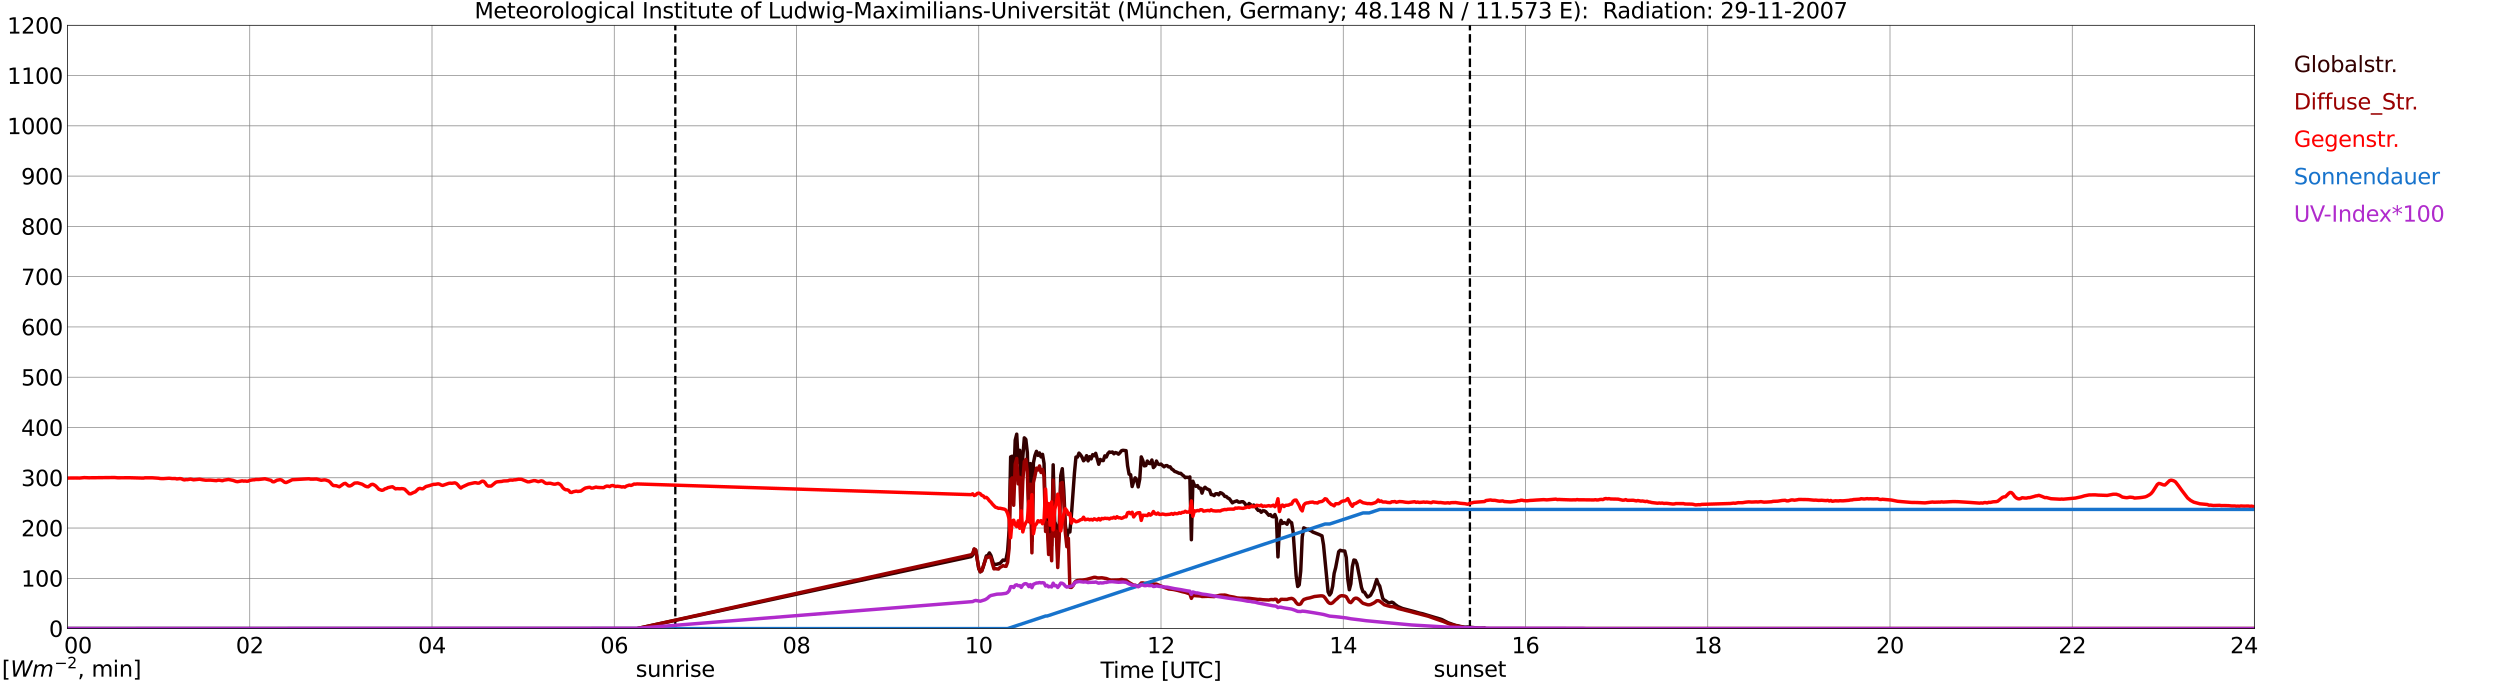 <?xml version="1.0" encoding="utf-8" standalone="no"?>
<!DOCTYPE svg PUBLIC "-//W3C//DTD SVG 1.1//EN"
  "http://www.w3.org/Graphics/SVG/1.1/DTD/svg11.dtd">
<svg xmlns:xlink="http://www.w3.org/1999/xlink" width="1085.4pt" height="296.64pt" viewBox="0 0 1085.4 296.64" xmlns="http://www.w3.org/2000/svg" version="1.1">
 <defs>
  <style type="text/css">*{stroke-linejoin: round; stroke-linecap: butt}</style>
 </defs>
 <g id="figure_1">
  <g id="patch_1">
   <path d="M 0 296.64 
L 1085.4 296.64 
L 1085.4 0 
L 0 0 
z
" style="fill: #ffffff"/>
  </g>
  <g id="axes_1">
   <g id="patch_2">
    <path d="M 29.306 272.909 
L 978.814 272.909 
L 978.814 10.976 
L 29.306 10.976 
z
" style="fill: #ffffff"/>
   </g>
   <g id="patch_3">
    <path d="M 978.814 272.909 
L 978.814 272.909 
L 978.814 10.976 
L 978.814 10.976 
z
" clip-path="url(#p26ffeb9ef0)" style="fill: #d3d3d3; opacity: 0.25; stroke: #d3d3d3; stroke-linejoin: miter"/>
   </g>
   <g id="matplotlib.axis_1">
    <g id="xtick_1">
     <g id="line2d_1">
      <path d="M 29.306 272.909 
L 29.306 10.976 
" clip-path="url(#p26ffeb9ef0)" style="fill: none; stroke: #808080; stroke-width: 0.3; stroke-linecap: square"/>
     </g>
     <g id="line2d_2"/>
     <g id="text_1">
      <!--    00 -->
      <g transform="translate(18.733 283.627) scale(0.095 -0.095)">
       <defs>
        <path id="DejaVuSans-20" transform="scale(0.016)"/>
        <path id="DejaVuSans-30" d="M 2034 4250 
Q 1547 4250 1301 3770 
Q 1056 3291 1056 2328 
Q 1056 1369 1301 889 
Q 1547 409 2034 409 
Q 2525 409 2770 889 
Q 3016 1369 3016 2328 
Q 3016 3291 2770 3770 
Q 2525 4250 2034 4250 
z
M 2034 4750 
Q 2819 4750 3233 4129 
Q 3647 3509 3647 2328 
Q 3647 1150 3233 529 
Q 2819 -91 2034 -91 
Q 1250 -91 836 529 
Q 422 1150 422 2328 
Q 422 3509 836 4129 
Q 1250 4750 2034 4750 
z
" transform="scale(0.016)"/>
       </defs>
       <use xlink:href="#DejaVuSans-20"/>
       <use xlink:href="#DejaVuSans-20" transform="translate(31.787 0)"/>
       <use xlink:href="#DejaVuSans-20" transform="translate(63.574 0)"/>
       <use xlink:href="#DejaVuSans-30" transform="translate(95.361 0)"/>
       <use xlink:href="#DejaVuSans-30" transform="translate(158.984 0)"/>
      </g>
     </g>
    </g>
    <g id="xtick_2">
     <g id="line2d_3">
      <path d="M 108.431 272.909 
L 108.431 10.976 
" clip-path="url(#p26ffeb9ef0)" style="fill: none; stroke: #808080; stroke-width: 0.3; stroke-linecap: square"/>
     </g>
     <g id="line2d_4"/>
     <g id="text_2">
      <!-- 02 -->
      <g transform="translate(102.387 283.627) scale(0.095 -0.095)">
       <defs>
        <path id="DejaVuSans-32" d="M 1228 531 
L 3431 531 
L 3431 0 
L 469 0 
L 469 531 
Q 828 903 1448 1529 
Q 2069 2156 2228 2338 
Q 2531 2678 2651 2914 
Q 2772 3150 2772 3378 
Q 2772 3750 2511 3984 
Q 2250 4219 1831 4219 
Q 1534 4219 1204 4116 
Q 875 4013 500 3803 
L 500 4441 
Q 881 4594 1212 4672 
Q 1544 4750 1819 4750 
Q 2544 4750 2975 4387 
Q 3406 4025 3406 3419 
Q 3406 3131 3298 2873 
Q 3191 2616 2906 2266 
Q 2828 2175 2409 1742 
Q 1991 1309 1228 531 
z
" transform="scale(0.016)"/>
       </defs>
       <use xlink:href="#DejaVuSans-30"/>
       <use xlink:href="#DejaVuSans-32" transform="translate(63.623 0)"/>
      </g>
     </g>
    </g>
    <g id="xtick_3">
     <g id="line2d_5">
      <path d="M 187.557 272.909 
L 187.557 10.976 
" clip-path="url(#p26ffeb9ef0)" style="fill: none; stroke: #808080; stroke-width: 0.3; stroke-linecap: square"/>
     </g>
     <g id="line2d_6"/>
     <g id="text_3">
      <!-- 04 -->
      <g transform="translate(181.513 283.627) scale(0.095 -0.095)">
       <defs>
        <path id="DejaVuSans-34" d="M 2419 4116 
L 825 1625 
L 2419 1625 
L 2419 4116 
z
M 2253 4666 
L 3047 4666 
L 3047 1625 
L 3713 1625 
L 3713 1100 
L 3047 1100 
L 3047 0 
L 2419 0 
L 2419 1100 
L 313 1100 
L 313 1709 
L 2253 4666 
z
" transform="scale(0.016)"/>
       </defs>
       <use xlink:href="#DejaVuSans-30"/>
       <use xlink:href="#DejaVuSans-34" transform="translate(63.623 0)"/>
      </g>
     </g>
    </g>
    <g id="xtick_4">
     <g id="line2d_7">
      <path d="M 266.683 272.909 
L 266.683 10.976 
" clip-path="url(#p26ffeb9ef0)" style="fill: none; stroke: #808080; stroke-width: 0.3; stroke-linecap: square"/>
     </g>
     <g id="line2d_8"/>
     <g id="text_4">
      <!-- 06 -->
      <g transform="translate(260.638 283.627) scale(0.095 -0.095)">
       <defs>
        <path id="DejaVuSans-36" d="M 2113 2584 
Q 1688 2584 1439 2293 
Q 1191 2003 1191 1497 
Q 1191 994 1439 701 
Q 1688 409 2113 409 
Q 2538 409 2786 701 
Q 3034 994 3034 1497 
Q 3034 2003 2786 2293 
Q 2538 2584 2113 2584 
z
M 3366 4563 
L 3366 3988 
Q 3128 4100 2886 4159 
Q 2644 4219 2406 4219 
Q 1781 4219 1451 3797 
Q 1122 3375 1075 2522 
Q 1259 2794 1537 2939 
Q 1816 3084 2150 3084 
Q 2853 3084 3261 2657 
Q 3669 2231 3669 1497 
Q 3669 778 3244 343 
Q 2819 -91 2113 -91 
Q 1303 -91 875 529 
Q 447 1150 447 2328 
Q 447 3434 972 4092 
Q 1497 4750 2381 4750 
Q 2619 4750 2861 4703 
Q 3103 4656 3366 4563 
z
" transform="scale(0.016)"/>
       </defs>
       <use xlink:href="#DejaVuSans-30"/>
       <use xlink:href="#DejaVuSans-36" transform="translate(63.623 0)"/>
      </g>
     </g>
    </g>
    <g id="xtick_5">
     <g id="line2d_9">
      <path d="M 345.808 272.909 
L 345.808 10.976 
" clip-path="url(#p26ffeb9ef0)" style="fill: none; stroke: #808080; stroke-width: 0.3; stroke-linecap: square"/>
     </g>
     <g id="line2d_10"/>
     <g id="text_5">
      <!-- 08 -->
      <g transform="translate(339.764 283.627) scale(0.095 -0.095)">
       <defs>
        <path id="DejaVuSans-38" d="M 2034 2216 
Q 1584 2216 1326 1975 
Q 1069 1734 1069 1313 
Q 1069 891 1326 650 
Q 1584 409 2034 409 
Q 2484 409 2743 651 
Q 3003 894 3003 1313 
Q 3003 1734 2745 1975 
Q 2488 2216 2034 2216 
z
M 1403 2484 
Q 997 2584 770 2862 
Q 544 3141 544 3541 
Q 544 4100 942 4425 
Q 1341 4750 2034 4750 
Q 2731 4750 3128 4425 
Q 3525 4100 3525 3541 
Q 3525 3141 3298 2862 
Q 3072 2584 2669 2484 
Q 3125 2378 3379 2068 
Q 3634 1759 3634 1313 
Q 3634 634 3220 271 
Q 2806 -91 2034 -91 
Q 1263 -91 848 271 
Q 434 634 434 1313 
Q 434 1759 690 2068 
Q 947 2378 1403 2484 
z
M 1172 3481 
Q 1172 3119 1398 2916 
Q 1625 2713 2034 2713 
Q 2441 2713 2670 2916 
Q 2900 3119 2900 3481 
Q 2900 3844 2670 4047 
Q 2441 4250 2034 4250 
Q 1625 4250 1398 4047 
Q 1172 3844 1172 3481 
z
" transform="scale(0.016)"/>
       </defs>
       <use xlink:href="#DejaVuSans-30"/>
       <use xlink:href="#DejaVuSans-38" transform="translate(63.623 0)"/>
      </g>
     </g>
    </g>
    <g id="xtick_6">
     <g id="line2d_11">
      <path d="M 424.934 272.909 
L 424.934 10.976 
" clip-path="url(#p26ffeb9ef0)" style="fill: none; stroke: #808080; stroke-width: 0.3; stroke-linecap: square"/>
     </g>
     <g id="line2d_12"/>
     <g id="text_6">
      <!-- 10 -->
      <g transform="translate(418.89 283.627) scale(0.095 -0.095)">
       <defs>
        <path id="DejaVuSans-31" d="M 794 531 
L 1825 531 
L 1825 4091 
L 703 3866 
L 703 4441 
L 1819 4666 
L 2450 4666 
L 2450 531 
L 3481 531 
L 3481 0 
L 794 0 
L 794 531 
z
" transform="scale(0.016)"/>
       </defs>
       <use xlink:href="#DejaVuSans-31"/>
       <use xlink:href="#DejaVuSans-30" transform="translate(63.623 0)"/>
      </g>
     </g>
    </g>
    <g id="xtick_7">
     <g id="line2d_13">
      <path d="M 504.06 272.909 
L 504.06 10.976 
" clip-path="url(#p26ffeb9ef0)" style="fill: none; stroke: #808080; stroke-width: 0.3; stroke-linecap: square"/>
     </g>
     <g id="line2d_14"/>
     <g id="text_7">
      <!-- 12 -->
      <g transform="translate(498.015 283.627) scale(0.095 -0.095)">
       <use xlink:href="#DejaVuSans-31"/>
       <use xlink:href="#DejaVuSans-32" transform="translate(63.623 0)"/>
      </g>
     </g>
    </g>
    <g id="xtick_8">
     <g id="line2d_15">
      <path d="M 583.185 272.909 
L 583.185 10.976 
" clip-path="url(#p26ffeb9ef0)" style="fill: none; stroke: #808080; stroke-width: 0.3; stroke-linecap: square"/>
     </g>
     <g id="line2d_16"/>
     <g id="text_8">
      <!-- 14 -->
      <g transform="translate(577.141 283.627) scale(0.095 -0.095)">
       <use xlink:href="#DejaVuSans-31"/>
       <use xlink:href="#DejaVuSans-34" transform="translate(63.623 0)"/>
      </g>
     </g>
    </g>
    <g id="xtick_9">
     <g id="line2d_17">
      <path d="M 662.311 272.909 
L 662.311 10.976 
" clip-path="url(#p26ffeb9ef0)" style="fill: none; stroke: #808080; stroke-width: 0.3; stroke-linecap: square"/>
     </g>
     <g id="line2d_18"/>
     <g id="text_9">
      <!-- 16 -->
      <g transform="translate(656.267 283.627) scale(0.095 -0.095)">
       <use xlink:href="#DejaVuSans-31"/>
       <use xlink:href="#DejaVuSans-36" transform="translate(63.623 0)"/>
      </g>
     </g>
    </g>
    <g id="xtick_10">
     <g id="line2d_19">
      <path d="M 741.437 272.909 
L 741.437 10.976 
" clip-path="url(#p26ffeb9ef0)" style="fill: none; stroke: #808080; stroke-width: 0.3; stroke-linecap: square"/>
     </g>
     <g id="line2d_20"/>
     <g id="text_10">
      <!-- 18 -->
      <g transform="translate(735.392 283.627) scale(0.095 -0.095)">
       <use xlink:href="#DejaVuSans-31"/>
       <use xlink:href="#DejaVuSans-38" transform="translate(63.623 0)"/>
      </g>
     </g>
    </g>
    <g id="xtick_11">
     <g id="line2d_21">
      <path d="M 820.562 272.909 
L 820.562 10.976 
" clip-path="url(#p26ffeb9ef0)" style="fill: none; stroke: #808080; stroke-width: 0.3; stroke-linecap: square"/>
     </g>
     <g id="line2d_22"/>
     <g id="text_11">
      <!-- 20 -->
      <g transform="translate(814.518 283.627) scale(0.095 -0.095)">
       <use xlink:href="#DejaVuSans-32"/>
       <use xlink:href="#DejaVuSans-30" transform="translate(63.623 0)"/>
      </g>
     </g>
    </g>
    <g id="xtick_12">
     <g id="line2d_23">
      <path d="M 899.688 272.909 
L 899.688 10.976 
" clip-path="url(#p26ffeb9ef0)" style="fill: none; stroke: #808080; stroke-width: 0.3; stroke-linecap: square"/>
     </g>
     <g id="line2d_24"/>
     <g id="text_12">
      <!-- 22 -->
      <g transform="translate(893.644 283.627) scale(0.095 -0.095)">
       <use xlink:href="#DejaVuSans-32"/>
       <use xlink:href="#DejaVuSans-32" transform="translate(63.623 0)"/>
      </g>
     </g>
    </g>
    <g id="xtick_13">
     <g id="line2d_25">
      <path d="M 978.814 272.909 
L 978.814 10.976 
" clip-path="url(#p26ffeb9ef0)" style="fill: none; stroke: #808080; stroke-width: 0.3; stroke-linecap: square"/>
     </g>
     <g id="line2d_26"/>
     <g id="text_13">
      <!-- 24    -->
      <g transform="translate(968.241 283.627) scale(0.095 -0.095)">
       <use xlink:href="#DejaVuSans-32"/>
       <use xlink:href="#DejaVuSans-34" transform="translate(63.623 0)"/>
       <use xlink:href="#DejaVuSans-20" transform="translate(127.246 0)"/>
       <use xlink:href="#DejaVuSans-20" transform="translate(159.033 0)"/>
       <use xlink:href="#DejaVuSans-20" transform="translate(190.82 0)"/>
      </g>
     </g>
    </g>
    <g id="text_14">
     <!-- Time [UTC] -->
     <g transform="translate(477.806 294.322) scale(0.095 -0.095)">
      <defs>
       <path id="DejaVuSans-54" d="M -19 4666 
L 3928 4666 
L 3928 4134 
L 2272 4134 
L 2272 0 
L 1638 0 
L 1638 4134 
L -19 4134 
L -19 4666 
z
" transform="scale(0.016)"/>
       <path id="DejaVuSans-69" d="M 603 3500 
L 1178 3500 
L 1178 0 
L 603 0 
L 603 3500 
z
M 603 4863 
L 1178 4863 
L 1178 4134 
L 603 4134 
L 603 4863 
z
" transform="scale(0.016)"/>
       <path id="DejaVuSans-6d" d="M 3328 2828 
Q 3544 3216 3844 3400 
Q 4144 3584 4550 3584 
Q 5097 3584 5394 3201 
Q 5691 2819 5691 2113 
L 5691 0 
L 5113 0 
L 5113 2094 
Q 5113 2597 4934 2840 
Q 4756 3084 4391 3084 
Q 3944 3084 3684 2787 
Q 3425 2491 3425 1978 
L 3425 0 
L 2847 0 
L 2847 2094 
Q 2847 2600 2669 2842 
Q 2491 3084 2119 3084 
Q 1678 3084 1418 2786 
Q 1159 2488 1159 1978 
L 1159 0 
L 581 0 
L 581 3500 
L 1159 3500 
L 1159 2956 
Q 1356 3278 1631 3431 
Q 1906 3584 2284 3584 
Q 2666 3584 2933 3390 
Q 3200 3197 3328 2828 
z
" transform="scale(0.016)"/>
       <path id="DejaVuSans-65" d="M 3597 1894 
L 3597 1613 
L 953 1613 
Q 991 1019 1311 708 
Q 1631 397 2203 397 
Q 2534 397 2845 478 
Q 3156 559 3463 722 
L 3463 178 
Q 3153 47 2828 -22 
Q 2503 -91 2169 -91 
Q 1331 -91 842 396 
Q 353 884 353 1716 
Q 353 2575 817 3079 
Q 1281 3584 2069 3584 
Q 2775 3584 3186 3129 
Q 3597 2675 3597 1894 
z
M 3022 2063 
Q 3016 2534 2758 2815 
Q 2500 3097 2075 3097 
Q 1594 3097 1305 2825 
Q 1016 2553 972 2059 
L 3022 2063 
z
" transform="scale(0.016)"/>
       <path id="DejaVuSans-5b" d="M 550 4863 
L 1875 4863 
L 1875 4416 
L 1125 4416 
L 1125 -397 
L 1875 -397 
L 1875 -844 
L 550 -844 
L 550 4863 
z
" transform="scale(0.016)"/>
       <path id="DejaVuSans-55" d="M 556 4666 
L 1191 4666 
L 1191 1831 
Q 1191 1081 1462 751 
Q 1734 422 2344 422 
Q 2950 422 3222 751 
Q 3494 1081 3494 1831 
L 3494 4666 
L 4128 4666 
L 4128 1753 
Q 4128 841 3676 375 
Q 3225 -91 2344 -91 
Q 1459 -91 1007 375 
Q 556 841 556 1753 
L 556 4666 
z
" transform="scale(0.016)"/>
       <path id="DejaVuSans-43" d="M 4122 4306 
L 4122 3641 
Q 3803 3938 3442 4084 
Q 3081 4231 2675 4231 
Q 1875 4231 1450 3742 
Q 1025 3253 1025 2328 
Q 1025 1406 1450 917 
Q 1875 428 2675 428 
Q 3081 428 3442 575 
Q 3803 722 4122 1019 
L 4122 359 
Q 3791 134 3420 21 
Q 3050 -91 2638 -91 
Q 1578 -91 968 557 
Q 359 1206 359 2328 
Q 359 3453 968 4101 
Q 1578 4750 2638 4750 
Q 3056 4750 3426 4639 
Q 3797 4528 4122 4306 
z
" transform="scale(0.016)"/>
       <path id="DejaVuSans-5d" d="M 1947 4863 
L 1947 -844 
L 622 -844 
L 622 -397 
L 1369 -397 
L 1369 4416 
L 622 4416 
L 622 4863 
L 1947 4863 
z
" transform="scale(0.016)"/>
      </defs>
      <use xlink:href="#DejaVuSans-54"/>
      <use xlink:href="#DejaVuSans-69" transform="translate(57.959 0)"/>
      <use xlink:href="#DejaVuSans-6d" transform="translate(85.742 0)"/>
      <use xlink:href="#DejaVuSans-65" transform="translate(183.154 0)"/>
      <use xlink:href="#DejaVuSans-20" transform="translate(244.678 0)"/>
      <use xlink:href="#DejaVuSans-5b" transform="translate(276.465 0)"/>
      <use xlink:href="#DejaVuSans-55" transform="translate(315.479 0)"/>
      <use xlink:href="#DejaVuSans-54" transform="translate(388.672 0)"/>
      <use xlink:href="#DejaVuSans-43" transform="translate(443.881 0)"/>
      <use xlink:href="#DejaVuSans-5d" transform="translate(513.705 0)"/>
     </g>
    </g>
   </g>
   <g id="matplotlib.axis_2">
    <g id="ytick_1">
     <g id="line2d_27">
      <path d="M 29.306 272.909 
L 978.814 272.909 
" clip-path="url(#p26ffeb9ef0)" style="fill: none; stroke: #808080; stroke-width: 0.3; stroke-linecap: square"/>
     </g>
     <g id="line2d_28"/>
     <g id="text_15">
      <!-- 0 -->
      <g transform="translate(21.261 276.518) scale(0.095 -0.095)">
       <use xlink:href="#DejaVuSans-30"/>
      </g>
     </g>
    </g>
    <g id="ytick_2">
     <g id="line2d_29">
      <path d="M 29.306 251.081 
L 978.814 251.081 
" clip-path="url(#p26ffeb9ef0)" style="fill: none; stroke: #808080; stroke-width: 0.3; stroke-linecap: square"/>
     </g>
     <g id="line2d_30"/>
     <g id="text_16">
      <!-- 100 -->
      <g transform="translate(9.173 254.69) scale(0.095 -0.095)">
       <use xlink:href="#DejaVuSans-31"/>
       <use xlink:href="#DejaVuSans-30" transform="translate(63.623 0)"/>
       <use xlink:href="#DejaVuSans-30" transform="translate(127.246 0)"/>
      </g>
     </g>
    </g>
    <g id="ytick_3">
     <g id="line2d_31">
      <path d="M 29.306 229.253 
L 978.814 229.253 
" clip-path="url(#p26ffeb9ef0)" style="fill: none; stroke: #808080; stroke-width: 0.3; stroke-linecap: square"/>
     </g>
     <g id="line2d_32"/>
     <g id="text_17">
      <!-- 200 -->
      <g transform="translate(9.173 232.863) scale(0.095 -0.095)">
       <use xlink:href="#DejaVuSans-32"/>
       <use xlink:href="#DejaVuSans-30" transform="translate(63.623 0)"/>
       <use xlink:href="#DejaVuSans-30" transform="translate(127.246 0)"/>
      </g>
     </g>
    </g>
    <g id="ytick_4">
     <g id="line2d_33">
      <path d="M 29.306 207.426 
L 978.814 207.426 
" clip-path="url(#p26ffeb9ef0)" style="fill: none; stroke: #808080; stroke-width: 0.3; stroke-linecap: square"/>
     </g>
     <g id="line2d_34"/>
     <g id="text_18">
      <!-- 300 -->
      <g transform="translate(9.173 211.035) scale(0.095 -0.095)">
       <defs>
        <path id="DejaVuSans-33" d="M 2597 2516 
Q 3050 2419 3304 2112 
Q 3559 1806 3559 1356 
Q 3559 666 3084 287 
Q 2609 -91 1734 -91 
Q 1441 -91 1130 -33 
Q 819 25 488 141 
L 488 750 
Q 750 597 1062 519 
Q 1375 441 1716 441 
Q 2309 441 2620 675 
Q 2931 909 2931 1356 
Q 2931 1769 2642 2001 
Q 2353 2234 1838 2234 
L 1294 2234 
L 1294 2753 
L 1863 2753 
Q 2328 2753 2575 2939 
Q 2822 3125 2822 3475 
Q 2822 3834 2567 4026 
Q 2313 4219 1838 4219 
Q 1578 4219 1281 4162 
Q 984 4106 628 3988 
L 628 4550 
Q 988 4650 1302 4700 
Q 1616 4750 1894 4750 
Q 2613 4750 3031 4423 
Q 3450 4097 3450 3541 
Q 3450 3153 3228 2886 
Q 3006 2619 2597 2516 
z
" transform="scale(0.016)"/>
       </defs>
       <use xlink:href="#DejaVuSans-33"/>
       <use xlink:href="#DejaVuSans-30" transform="translate(63.623 0)"/>
       <use xlink:href="#DejaVuSans-30" transform="translate(127.246 0)"/>
      </g>
     </g>
    </g>
    <g id="ytick_5">
     <g id="line2d_35">
      <path d="M 29.306 185.598 
L 978.814 185.598 
" clip-path="url(#p26ffeb9ef0)" style="fill: none; stroke: #808080; stroke-width: 0.3; stroke-linecap: square"/>
     </g>
     <g id="line2d_36"/>
     <g id="text_19">
      <!-- 400 -->
      <g transform="translate(9.173 189.207) scale(0.095 -0.095)">
       <use xlink:href="#DejaVuSans-34"/>
       <use xlink:href="#DejaVuSans-30" transform="translate(63.623 0)"/>
       <use xlink:href="#DejaVuSans-30" transform="translate(127.246 0)"/>
      </g>
     </g>
    </g>
    <g id="ytick_6">
     <g id="line2d_37">
      <path d="M 29.306 163.77 
L 978.814 163.77 
" clip-path="url(#p26ffeb9ef0)" style="fill: none; stroke: #808080; stroke-width: 0.3; stroke-linecap: square"/>
     </g>
     <g id="line2d_38"/>
     <g id="text_20">
      <!-- 500 -->
      <g transform="translate(9.173 167.379) scale(0.095 -0.095)">
       <defs>
        <path id="DejaVuSans-35" d="M 691 4666 
L 3169 4666 
L 3169 4134 
L 1269 4134 
L 1269 2991 
Q 1406 3038 1543 3061 
Q 1681 3084 1819 3084 
Q 2600 3084 3056 2656 
Q 3513 2228 3513 1497 
Q 3513 744 3044 326 
Q 2575 -91 1722 -91 
Q 1428 -91 1123 -41 
Q 819 9 494 109 
L 494 744 
Q 775 591 1075 516 
Q 1375 441 1709 441 
Q 2250 441 2565 725 
Q 2881 1009 2881 1497 
Q 2881 1984 2565 2268 
Q 2250 2553 1709 2553 
Q 1456 2553 1204 2497 
Q 953 2441 691 2322 
L 691 4666 
z
" transform="scale(0.016)"/>
       </defs>
       <use xlink:href="#DejaVuSans-35"/>
       <use xlink:href="#DejaVuSans-30" transform="translate(63.623 0)"/>
       <use xlink:href="#DejaVuSans-30" transform="translate(127.246 0)"/>
      </g>
     </g>
    </g>
    <g id="ytick_7">
     <g id="line2d_39">
      <path d="M 29.306 141.942 
L 978.814 141.942 
" clip-path="url(#p26ffeb9ef0)" style="fill: none; stroke: #808080; stroke-width: 0.3; stroke-linecap: square"/>
     </g>
     <g id="line2d_40"/>
     <g id="text_21">
      <!-- 600 -->
      <g transform="translate(9.173 145.551) scale(0.095 -0.095)">
       <use xlink:href="#DejaVuSans-36"/>
       <use xlink:href="#DejaVuSans-30" transform="translate(63.623 0)"/>
       <use xlink:href="#DejaVuSans-30" transform="translate(127.246 0)"/>
      </g>
     </g>
    </g>
    <g id="ytick_8">
     <g id="line2d_41">
      <path d="M 29.306 120.114 
L 978.814 120.114 
" clip-path="url(#p26ffeb9ef0)" style="fill: none; stroke: #808080; stroke-width: 0.3; stroke-linecap: square"/>
     </g>
     <g id="line2d_42"/>
     <g id="text_22">
      <!-- 700 -->
      <g transform="translate(9.173 123.724) scale(0.095 -0.095)">
       <defs>
        <path id="DejaVuSans-37" d="M 525 4666 
L 3525 4666 
L 3525 4397 
L 1831 0 
L 1172 0 
L 2766 4134 
L 525 4134 
L 525 4666 
z
" transform="scale(0.016)"/>
       </defs>
       <use xlink:href="#DejaVuSans-37"/>
       <use xlink:href="#DejaVuSans-30" transform="translate(63.623 0)"/>
       <use xlink:href="#DejaVuSans-30" transform="translate(127.246 0)"/>
      </g>
     </g>
    </g>
    <g id="ytick_9">
     <g id="line2d_43">
      <path d="M 29.306 98.287 
L 978.814 98.287 
" clip-path="url(#p26ffeb9ef0)" style="fill: none; stroke: #808080; stroke-width: 0.3; stroke-linecap: square"/>
     </g>
     <g id="line2d_44"/>
     <g id="text_23">
      <!-- 800 -->
      <g transform="translate(9.173 101.896) scale(0.095 -0.095)">
       <use xlink:href="#DejaVuSans-38"/>
       <use xlink:href="#DejaVuSans-30" transform="translate(63.623 0)"/>
       <use xlink:href="#DejaVuSans-30" transform="translate(127.246 0)"/>
      </g>
     </g>
    </g>
    <g id="ytick_10">
     <g id="line2d_45">
      <path d="M 29.306 76.459 
L 978.814 76.459 
" clip-path="url(#p26ffeb9ef0)" style="fill: none; stroke: #808080; stroke-width: 0.3; stroke-linecap: square"/>
     </g>
     <g id="line2d_46"/>
     <g id="text_24">
      <!-- 900 -->
      <g transform="translate(9.173 80.068) scale(0.095 -0.095)">
       <defs>
        <path id="DejaVuSans-39" d="M 703 97 
L 703 672 
Q 941 559 1184 500 
Q 1428 441 1663 441 
Q 2288 441 2617 861 
Q 2947 1281 2994 2138 
Q 2813 1869 2534 1725 
Q 2256 1581 1919 1581 
Q 1219 1581 811 2004 
Q 403 2428 403 3163 
Q 403 3881 828 4315 
Q 1253 4750 1959 4750 
Q 2769 4750 3195 4129 
Q 3622 3509 3622 2328 
Q 3622 1225 3098 567 
Q 2575 -91 1691 -91 
Q 1453 -91 1209 -44 
Q 966 3 703 97 
z
M 1959 2075 
Q 2384 2075 2632 2365 
Q 2881 2656 2881 3163 
Q 2881 3666 2632 3958 
Q 2384 4250 1959 4250 
Q 1534 4250 1286 3958 
Q 1038 3666 1038 3163 
Q 1038 2656 1286 2365 
Q 1534 2075 1959 2075 
z
" transform="scale(0.016)"/>
       </defs>
       <use xlink:href="#DejaVuSans-39"/>
       <use xlink:href="#DejaVuSans-30" transform="translate(63.623 0)"/>
       <use xlink:href="#DejaVuSans-30" transform="translate(127.246 0)"/>
      </g>
     </g>
    </g>
    <g id="ytick_11">
     <g id="line2d_47">
      <path d="M 29.306 54.631 
L 978.814 54.631 
" clip-path="url(#p26ffeb9ef0)" style="fill: none; stroke: #808080; stroke-width: 0.3; stroke-linecap: square"/>
     </g>
     <g id="line2d_48"/>
     <g id="text_25">
      <!-- 1000 -->
      <g transform="translate(3.128 58.24) scale(0.095 -0.095)">
       <use xlink:href="#DejaVuSans-31"/>
       <use xlink:href="#DejaVuSans-30" transform="translate(63.623 0)"/>
       <use xlink:href="#DejaVuSans-30" transform="translate(127.246 0)"/>
       <use xlink:href="#DejaVuSans-30" transform="translate(190.869 0)"/>
      </g>
     </g>
    </g>
    <g id="ytick_12">
     <g id="line2d_49">
      <path d="M 29.306 32.803 
L 978.814 32.803 
" clip-path="url(#p26ffeb9ef0)" style="fill: none; stroke: #808080; stroke-width: 0.3; stroke-linecap: square"/>
     </g>
     <g id="line2d_50"/>
     <g id="text_26">
      <!-- 1100 -->
      <g transform="translate(3.128 36.413) scale(0.095 -0.095)">
       <use xlink:href="#DejaVuSans-31"/>
       <use xlink:href="#DejaVuSans-31" transform="translate(63.623 0)"/>
       <use xlink:href="#DejaVuSans-30" transform="translate(127.246 0)"/>
       <use xlink:href="#DejaVuSans-30" transform="translate(190.869 0)"/>
      </g>
     </g>
    </g>
    <g id="ytick_13">
     <g id="line2d_51">
      <path d="M 29.306 10.976 
L 978.814 10.976 
" clip-path="url(#p26ffeb9ef0)" style="fill: none; stroke: #808080; stroke-width: 0.3; stroke-linecap: square"/>
     </g>
     <g id="line2d_52"/>
     <g id="text_27">
      <!-- 1200 -->
      <g transform="translate(3.128 14.585) scale(0.095 -0.095)">
       <use xlink:href="#DejaVuSans-31"/>
       <use xlink:href="#DejaVuSans-32" transform="translate(63.623 0)"/>
       <use xlink:href="#DejaVuSans-30" transform="translate(127.246 0)"/>
       <use xlink:href="#DejaVuSans-30" transform="translate(190.869 0)"/>
      </g>
     </g>
    </g>
   </g>
   <g id="line2d_53">
    <path d="M 293.19 272.909 
L 293.19 10.976 
" clip-path="url(#p26ffeb9ef0)" style="fill: none; stroke-dasharray: 3.7,1.6; stroke-dashoffset: 0; stroke: #000000"/>
   </g>
   <g id="line2d_54">
    <path d="M 638.178 272.909 
L 638.178 10.976 
" clip-path="url(#p26ffeb9ef0)" style="fill: none; stroke-dasharray: 3.7,1.6; stroke-dashoffset: 0; stroke: #000000"/>
   </g>
   <g id="line2d_55">
    <path d="M 29.306 272.909 
L 276.573 272.909 
L 421.637 241.656 
L 422.297 241.001 
L 422.956 238.504 
L 423.615 238.79 
L 424.934 246.857 
L 425.593 248.291 
L 426.253 247.84 
L 426.912 245.997 
L 428.231 241.37 
L 428.89 241.165 
L 429.55 240.06 
L 430.209 241.165 
L 431.528 245.465 
L 432.187 244.974 
L 432.847 244.974 
L 433.506 244.729 
L 434.165 244.605 
L 435.484 243.131 
L 436.144 243.337 
L 436.803 242.721 
L 437.462 239.322 
L 438.122 230.19 
L 438.781 198.369 
L 439.44 198.083 
L 440.1 209.549 
L 440.759 191.12 
L 441.419 188.501 
L 442.078 200.827 
L 442.737 195.503 
L 443.397 215.775 
L 444.056 198.574 
L 444.716 190.096 
L 445.375 190.753 
L 446.034 196.485 
L 446.694 221.467 
L 447.353 201.277 
L 448.012 234.776 
L 448.672 200.949 
L 449.331 197.756 
L 449.991 195.953 
L 450.65 197.714 
L 451.309 196.649 
L 451.969 198.369 
L 452.628 197.265 
L 453.287 201.237 
L 453.947 226.913 
L 454.606 220.688 
L 455.266 234.859 
L 455.925 223.31 
L 456.584 236.865 
L 457.244 201.809 
L 457.903 226.464 
L 458.563 228.347 
L 459.222 239.936 
L 459.881 228.633 
L 460.541 206.437 
L 461.2 203.49 
L 461.859 212.826 
L 462.519 227.773 
L 463.178 233.713 
L 463.838 230.231 
L 464.497 230.969 
L 465.156 223.72 
L 466.475 205.413 
L 467.134 198.452 
L 467.794 198.452 
L 468.453 196.732 
L 469.113 197.47 
L 469.772 198.452 
L 470.431 200.05 
L 471.091 199.393 
L 471.75 197.837 
L 472.409 200.089 
L 473.069 198.288 
L 473.728 199.229 
L 474.388 197.387 
L 475.047 197.878 
L 475.706 196.813 
L 477.025 201.565 
L 477.685 199.476 
L 478.344 199.926 
L 479.003 199.967 
L 479.663 197.92 
L 480.322 198.411 
L 480.981 196.937 
L 481.641 196.241 
L 482.3 196.405 
L 482.96 196.241 
L 483.619 197.018 
L 484.278 196.485 
L 484.938 196.691 
L 485.597 197.182 
L 486.256 196.527 
L 486.916 195.667 
L 487.575 195.503 
L 488.894 195.667 
L 489.553 202.261 
L 490.213 205.865 
L 490.872 206.109 
L 491.532 211.228 
L 492.191 209.058 
L 492.85 207.46 
L 493.51 208.281 
L 494.169 211.394 
L 494.828 207.993 
L 495.488 198.369 
L 496.147 199.884 
L 496.807 202.261 
L 497.466 202.137 
L 498.125 200.172 
L 498.785 201.154 
L 499.444 201.277 
L 500.103 199.72 
L 500.763 202.997 
L 501.422 202.342 
L 502.082 200.172 
L 502.741 201.44 
L 503.4 201.687 
L 504.06 201.482 
L 505.379 202.669 
L 506.038 202.178 
L 506.697 202.137 
L 507.357 202.711 
L 508.016 202.669 
L 508.675 203.612 
L 509.335 204.02 
L 509.994 204.677 
L 510.654 204.88 
L 511.972 205.496 
L 512.632 205.496 
L 513.291 206.151 
L 513.95 206.642 
L 514.61 207.38 
L 515.269 207.175 
L 515.929 207.338 
L 516.588 207.052 
L 517.247 234.326 
L 517.907 208.936 
L 518.566 210.656 
L 519.226 211.147 
L 519.885 210.82 
L 520.544 211.924 
L 521.204 211.924 
L 521.863 214.096 
L 522.522 212.171 
L 523.182 211.558 
L 523.841 212.171 
L 525.16 212.784 
L 525.819 214.709 
L 526.479 214.792 
L 527.138 215.161 
L 527.797 214.382 
L 528.457 214.341 
L 529.116 214.834 
L 529.776 213.891 
L 530.435 214.138 
L 531.094 214.629 
L 531.754 215.528 
L 532.413 215.569 
L 533.073 216.224 
L 533.732 216.512 
L 535.051 218.313 
L 535.71 217.905 
L 537.029 217.453 
L 537.688 217.986 
L 538.348 218.027 
L 539.007 217.822 
L 539.666 217.822 
L 540.326 218.396 
L 540.985 219.378 
L 541.644 219.789 
L 542.304 218.601 
L 542.963 219.092 
L 543.623 219.952 
L 544.282 219.256 
L 544.941 219.584 
L 545.601 220.812 
L 546.26 221.59 
L 546.919 221.59 
L 547.579 222.408 
L 548.238 221.795 
L 548.898 221.795 
L 549.557 222.164 
L 550.876 223.72 
L 551.535 223.432 
L 552.195 224.211 
L 552.854 224.375 
L 553.513 223.393 
L 554.173 225.113 
L 554.832 241.78 
L 555.491 228.389 
L 556.151 225.931 
L 556.81 227.241 
L 557.47 226.913 
L 558.129 227.119 
L 558.788 227.61 
L 559.448 225.767 
L 560.107 226.544 
L 560.766 226.955 
L 561.426 231.008 
L 562.745 250.011 
L 563.404 254.639 
L 564.063 253.943 
L 564.723 247.881 
L 565.382 233.097 
L 566.042 229.166 
L 567.36 229.821 
L 568.02 229.74 
L 568.679 230.231 
L 569.338 230.517 
L 569.998 231.008 
L 572.635 232.032 
L 573.954 232.647 
L 574.613 236.537 
L 576.592 256.933 
L 577.251 258.323 
L 577.91 257.383 
L 578.57 254.517 
L 579.229 248.946 
L 579.889 246.449 
L 581.207 239.528 
L 581.867 238.912 
L 582.526 239.117 
L 583.845 239.242 
L 584.504 242.066 
L 585.164 251.568 
L 585.823 256.032 
L 586.482 253.452 
L 587.142 245.956 
L 587.801 243.131 
L 588.46 243.295 
L 589.12 244.768 
L 590.439 251.485 
L 591.098 255.049 
L 591.757 256.892 
L 592.417 257.136 
L 593.076 258.284 
L 593.736 259.184 
L 594.395 258.898 
L 595.054 258.406 
L 596.373 255.868 
L 597.692 251.609 
L 598.351 253.41 
L 599.011 254.434 
L 600.329 259.799 
L 600.989 260.537 
L 601.648 260.864 
L 602.967 261.805 
L 604.286 261.436 
L 604.945 261.724 
L 605.604 262.379 
L 606.923 263.32 
L 608.901 264.18 
L 614.176 265.572 
L 616.154 266.147 
L 617.473 266.433 
L 624.726 268.604 
L 626.045 269.013 
L 628.683 270.364 
L 631.98 271.553 
L 632.639 271.634 
L 633.958 271.961 
L 635.936 272.289 
L 637.255 272.208 
L 641.87 272.699 
L 643.189 272.699 
L 644.508 272.658 
L 645.167 272.909 
L 978.154 272.909 
L 978.154 272.909 
" clip-path="url(#p26ffeb9ef0)" style="fill: none; stroke: #330000; stroke-width: 1.5; stroke-linecap: square"/>
   </g>
   <g id="line2d_56">
    <path d="M 29.306 272.909 
L 276.573 272.909 
L 421.637 240.853 
L 422.297 240.265 
L 422.956 238.292 
L 423.615 238.838 
L 424.934 246.687 
L 425.593 248.2 
L 426.253 247.822 
L 428.231 241.902 
L 428.89 241.988 
L 429.55 241.61 
L 430.209 242.156 
L 430.869 244.799 
L 431.528 246.982 
L 432.187 246.899 
L 433.506 247.067 
L 434.165 246.353 
L 434.825 246.017 
L 435.484 245.554 
L 436.144 245.849 
L 436.803 245.89 
L 437.462 244.127 
L 438.122 238 
L 438.781 208.323 
L 439.44 207.482 
L 440.1 219.361 
L 440.759 201.521 
L 441.419 199.046 
L 442.078 210.084 
L 442.737 207.231 
L 443.397 225.951 
L 444.056 208.868 
L 444.716 200.43 
L 445.375 199.465 
L 446.034 204.963 
L 446.694 226.455 
L 447.353 210.252 
L 448.012 240.014 
L 448.672 209.538 
L 449.331 206.686 
L 449.991 203.243 
L 450.65 204.082 
L 451.309 202.276 
L 451.969 205.131 
L 452.628 203.83 
L 453.287 206.851 
L 453.947 230.738 
L 454.606 226.876 
L 455.266 240.728 
L 455.925 232.207 
L 456.584 243.457 
L 457.244 208.447 
L 457.903 232.752 
L 458.563 230.611 
L 459.222 246.395 
L 459.881 232.835 
L 460.541 209.875 
L 461.2 209.456 
L 461.859 217.809 
L 462.519 231.283 
L 463.178 237.369 
L 463.838 233.717 
L 464.497 254.999 
L 465.156 255.041 
L 465.816 254.327 
L 466.475 253.026 
L 467.134 252.271 
L 467.794 252.02 
L 469.113 251.852 
L 469.772 251.893 
L 471.75 251.557 
L 475.047 250.634 
L 475.706 250.675 
L 476.366 250.887 
L 477.025 250.928 
L 478.344 250.843 
L 480.322 251.179 
L 481.641 251.683 
L 482.3 251.893 
L 485.597 251.81 
L 486.916 251.557 
L 488.894 251.935 
L 490.213 252.901 
L 492.191 254.076 
L 492.85 254.076 
L 494.169 254.58 
L 495.488 253.111 
L 496.147 253.07 
L 496.807 253.235 
L 497.466 253.279 
L 498.785 253.111 
L 500.103 253.279 
L 500.763 253.53 
L 502.082 253.615 
L 506.038 255.252 
L 506.697 255.418 
L 507.357 255.713 
L 509.335 255.922 
L 511.313 256.344 
L 513.291 256.889 
L 514.61 257.182 
L 516.588 257.854 
L 517.247 259.784 
L 517.907 258.526 
L 521.204 258.778 
L 521.863 258.987 
L 524.501 258.904 
L 527.138 259.029 
L 529.776 258.4 
L 531.754 258.358 
L 532.413 258.483 
L 533.732 258.904 
L 535.71 259.238 
L 537.029 259.574 
L 538.348 259.701 
L 542.304 259.784 
L 546.26 260.247 
L 546.919 260.205 
L 548.238 260.373 
L 550.876 260.498 
L 551.535 260.329 
L 552.195 260.288 
L 552.854 260.373 
L 553.513 260.164 
L 554.173 260.247 
L 554.832 261.379 
L 555.491 260.919 
L 556.151 260.205 
L 558.788 260.247 
L 559.448 259.995 
L 560.766 259.784 
L 561.426 260.037 
L 562.085 260.624 
L 562.745 261.633 
L 563.404 262.303 
L 564.063 262.429 
L 564.723 262.178 
L 565.382 261.043 
L 566.042 260.288 
L 567.36 259.827 
L 568.679 259.574 
L 570.657 258.987 
L 573.295 258.692 
L 573.954 258.692 
L 574.613 258.86 
L 575.273 259.533 
L 576.592 261.421 
L 577.251 261.925 
L 577.91 262.01 
L 578.57 261.716 
L 579.889 260.415 
L 580.548 259.91 
L 581.207 259.238 
L 581.867 258.778 
L 582.526 258.609 
L 583.845 258.778 
L 584.504 259.114 
L 585.823 261.379 
L 586.482 261.633 
L 587.142 260.919 
L 587.801 260.037 
L 588.46 259.701 
L 589.12 259.742 
L 589.779 260.12 
L 590.439 260.666 
L 591.098 261.379 
L 591.757 261.925 
L 593.076 262.346 
L 593.736 262.556 
L 594.395 262.597 
L 595.054 262.471 
L 596.373 261.842 
L 597.032 261.421 
L 597.692 260.834 
L 598.351 260.792 
L 599.011 261.002 
L 600.989 262.556 
L 602.307 262.975 
L 603.626 263.311 
L 604.945 263.438 
L 605.604 263.604 
L 606.923 264.149 
L 620.111 267.55 
L 623.408 268.727 
L 626.705 269.859 
L 629.342 270.951 
L 630.661 271.287 
L 632.639 271.748 
L 635.936 272.503 
L 638.573 272.756 
L 641.87 272.839 
L 643.189 272.909 
L 978.154 272.909 
L 978.154 272.909 
" clip-path="url(#p26ffeb9ef0)" style="fill: none; stroke: #990000; stroke-width: 1.5; stroke-linecap: square"/>
   </g>
   <g id="line2d_57">
    <path d="M 29.306 207.554 
L 32.603 207.515 
L 34.581 207.548 
L 36.559 207.356 
L 38.537 207.436 
L 49.747 207.321 
L 51.065 207.436 
L 56.34 207.415 
L 62.275 207.572 
L 62.934 207.441 
L 64.253 207.434 
L 66.231 207.45 
L 68.869 207.629 
L 69.528 207.766 
L 70.847 207.797 
L 72.825 207.668 
L 73.484 207.631 
L 74.803 207.777 
L 76.122 207.759 
L 76.781 207.943 
L 78.1 207.775 
L 78.759 207.875 
L 79.419 208.194 
L 80.078 208.371 
L 80.737 208.22 
L 81.397 208.244 
L 82.716 208 
L 84.034 208.318 
L 85.353 208.185 
L 86.672 208.048 
L 87.991 208.305 
L 89.309 208.489 
L 91.288 208.445 
L 93.925 208.681 
L 94.584 208.493 
L 95.244 208.475 
L 96.563 208.718 
L 97.222 208.471 
L 99.2 208.157 
L 101.178 208.571 
L 102.497 209.045 
L 103.156 209.126 
L 105.135 208.757 
L 105.794 208.886 
L 106.453 208.827 
L 107.113 208.938 
L 107.772 208.89 
L 108.431 208.558 
L 109.75 208.325 
L 110.41 208.312 
L 111.069 208.157 
L 112.388 208.163 
L 115.025 207.862 
L 117.663 208.556 
L 118.322 209.141 
L 118.982 209.189 
L 120.3 208.484 
L 121.619 208.244 
L 122.278 208.419 
L 123.597 209.39 
L 124.257 209.504 
L 125.575 208.919 
L 126.894 208.27 
L 128.213 208.205 
L 134.147 207.858 
L 134.807 208.028 
L 136.125 208.015 
L 137.444 207.962 
L 139.422 208.515 
L 140.741 208.34 
L 141.4 208.397 
L 142.719 208.855 
L 143.379 209.405 
L 144.038 210.23 
L 144.697 210.804 
L 146.016 210.892 
L 147.335 211.341 
L 149.313 209.977 
L 149.972 209.857 
L 151.291 210.94 
L 151.951 210.979 
L 152.61 210.7 
L 153.929 209.741 
L 155.247 209.645 
L 157.226 210.215 
L 158.544 211.025 
L 159.204 211.274 
L 159.863 211.344 
L 161.182 210.361 
L 161.841 210.257 
L 162.501 210.56 
L 163.16 211.016 
L 164.479 212.424 
L 165.798 212.898 
L 166.457 212.712 
L 167.116 212.243 
L 167.776 212.07 
L 168.435 211.715 
L 169.754 211.431 
L 170.413 211.331 
L 171.732 212.254 
L 172.391 212.138 
L 173.71 212.215 
L 174.37 212.136 
L 175.029 212.195 
L 175.688 212.383 
L 177.666 214.365 
L 178.326 214.404 
L 179.645 213.771 
L 180.304 213.533 
L 181.623 212.265 
L 182.282 212.014 
L 182.941 212.193 
L 183.601 212.219 
L 184.92 211.239 
L 186.238 210.89 
L 187.557 210.49 
L 188.217 210.283 
L 188.876 210.292 
L 190.195 210.067 
L 190.854 210.198 
L 191.513 210.571 
L 192.173 210.763 
L 194.81 209.857 
L 195.47 209.768 
L 196.129 209.833 
L 197.448 209.637 
L 198.107 209.875 
L 198.767 210.486 
L 199.426 211.326 
L 200.085 211.885 
L 200.745 211.403 
L 203.382 210.171 
L 206.02 209.582 
L 206.679 209.595 
L 207.339 209.774 
L 207.998 209.746 
L 209.317 208.903 
L 209.976 208.973 
L 210.635 209.608 
L 211.295 210.615 
L 211.954 211.055 
L 213.273 211.023 
L 215.251 209.386 
L 215.91 209.176 
L 217.889 209.012 
L 218.548 208.827 
L 220.526 208.744 
L 221.186 208.48 
L 221.845 208.412 
L 222.504 208.478 
L 223.164 208.329 
L 223.823 208.307 
L 225.142 208.056 
L 226.461 208.107 
L 229.098 209.194 
L 229.757 209.191 
L 231.736 208.665 
L 232.395 208.698 
L 233.714 209.126 
L 235.033 208.733 
L 235.692 208.919 
L 236.351 209.473 
L 237.011 209.855 
L 237.67 209.901 
L 238.329 209.803 
L 238.989 209.818 
L 240.308 210.176 
L 240.967 210.222 
L 242.286 209.879 
L 242.945 210.189 
L 243.604 210.667 
L 244.264 211.651 
L 244.923 212.269 
L 245.583 212.631 
L 246.242 212.647 
L 246.901 212.911 
L 247.561 213.723 
L 248.22 213.823 
L 248.88 213.494 
L 250.198 213.225 
L 250.858 213.382 
L 252.176 213.208 
L 253.495 212.267 
L 254.155 211.883 
L 255.473 211.61 
L 256.133 211.566 
L 256.792 211.95 
L 257.451 211.876 
L 258.77 211.461 
L 259.43 211.623 
L 262.067 211.745 
L 262.726 211.304 
L 263.386 211.042 
L 264.045 211.073 
L 264.705 211.265 
L 265.364 210.879 
L 266.023 210.778 
L 267.342 211.232 
L 268.002 211.108 
L 269.32 211.267 
L 269.98 211.451 
L 270.639 211.324 
L 271.298 211.492 
L 271.958 211.027 
L 273.277 210.593 
L 273.936 210.774 
L 274.595 210.523 
L 275.255 210.15 
L 275.914 210.204 
L 276.573 210.106 
L 421.637 214.76 
L 422.297 214.402 
L 422.956 215.124 
L 423.615 214.904 
L 424.275 214.242 
L 424.934 214.074 
L 425.593 214.373 
L 426.253 215.085 
L 426.912 215.308 
L 427.572 216.087 
L 428.231 215.938 
L 428.89 216.534 
L 429.55 217.41 
L 430.209 218.032 
L 430.869 218.879 
L 432.187 220.223 
L 432.847 220.402 
L 433.506 220.701 
L 434.165 220.658 
L 436.144 221.083 
L 436.803 221.537 
L 437.462 222.91 
L 438.122 225.322 
L 438.781 233.449 
L 439.44 226.104 
L 440.1 225.853 
L 440.759 227.889 
L 441.419 228.638 
L 442.078 226.121 
L 442.737 229.358 
L 443.397 221.808 
L 444.056 230.932 
L 444.716 228.345 
L 445.375 226.961 
L 446.034 225.868 
L 446.694 217.661 
L 447.353 226.961 
L 448.012 214.773 
L 448.672 231.718 
L 449.331 228.234 
L 449.991 227.444 
L 450.65 226.077 
L 451.309 226.562 
L 451.969 226.04 
L 452.628 227.387 
L 453.287 225.61 
L 453.947 212.356 
L 454.606 224.386 
L 455.266 218.617 
L 455.925 228.009 
L 456.584 217.892 
L 457.244 230.019 
L 457.903 221.245 
L 458.563 218.641 
L 459.222 214.546 
L 459.881 219.258 
L 460.541 230.489 
L 461.2 226.346 
L 461.859 223.148 
L 462.519 220.874 
L 463.178 221.69 
L 463.838 223.384 
L 464.497 222.873 
L 465.156 227.097 
L 465.816 225.505 
L 467.134 226.525 
L 467.794 226.372 
L 468.453 226.104 
L 469.113 225.65 
L 469.772 225.512 
L 470.431 224.562 
L 471.091 225.654 
L 472.409 225.39 
L 473.069 225.717 
L 473.728 225.486 
L 474.388 225.772 
L 475.047 225.261 
L 476.366 225.73 
L 477.025 225.128 
L 477.685 225.748 
L 478.344 225.091 
L 479.003 225.239 
L 479.663 224.979 
L 480.322 225.091 
L 480.981 225.051 
L 481.641 225.326 
L 482.3 224.905 
L 482.96 224.968 
L 483.619 224.573 
L 484.278 225.001 
L 484.938 224.335 
L 485.597 224.772 
L 486.256 224.798 
L 486.916 225.047 
L 487.575 224.79 
L 488.235 224.392 
L 488.894 224.381 
L 489.553 222.648 
L 490.213 222.445 
L 490.872 223.048 
L 491.532 222.397 
L 492.191 224.427 
L 492.85 223.506 
L 493.51 222.862 
L 494.169 222.609 
L 494.828 222.583 
L 495.488 225.935 
L 496.147 223.705 
L 497.466 223.751 
L 498.125 223.857 
L 498.785 223.026 
L 499.444 223.665 
L 500.103 223.179 
L 500.763 222.092 
L 501.422 222.963 
L 502.082 223.231 
L 502.741 222.733 
L 503.4 223.353 
L 504.06 223.338 
L 504.719 223.152 
L 506.038 223.436 
L 508.016 223.253 
L 508.675 222.965 
L 509.335 223.307 
L 509.994 222.853 
L 510.654 223.039 
L 511.313 222.995 
L 511.972 222.639 
L 512.632 222.847 
L 513.291 222.419 
L 513.95 222.439 
L 514.61 221.967 
L 515.269 222.382 
L 515.929 222.247 
L 516.588 222.491 
L 517.247 217.488 
L 517.907 224.148 
L 518.566 221.755 
L 519.226 221.891 
L 519.885 221.62 
L 520.544 221.758 
L 521.204 221.297 
L 521.863 221.341 
L 522.522 221.924 
L 524.501 221.596 
L 525.16 221.803 
L 525.819 221.336 
L 526.479 221.725 
L 527.797 221.871 
L 529.116 221.799 
L 529.776 221.86 
L 530.435 221.507 
L 531.754 221.192 
L 532.413 221.271 
L 533.073 221.074 
L 534.391 221.026 
L 535.71 221.061 
L 536.369 220.572 
L 537.029 220.662 
L 537.688 220.5 
L 539.666 220.725 
L 540.985 220.343 
L 541.644 220.057 
L 542.304 220.293 
L 543.623 219.625 
L 544.282 219.996 
L 544.941 219.85 
L 545.601 219.37 
L 546.919 219.61 
L 547.579 219.295 
L 548.238 219.915 
L 548.898 219.649 
L 549.557 219.802 
L 550.876 219.516 
L 551.535 219.734 
L 552.195 219.599 
L 552.854 219.322 
L 553.513 219.976 
L 554.173 219.005 
L 554.832 216.536 
L 555.491 222.081 
L 556.151 219.673 
L 556.81 219.261 
L 557.47 219.922 
L 558.129 219.407 
L 559.448 219.298 
L 560.107 218.937 
L 560.766 218.835 
L 561.426 217.621 
L 562.085 217.128 
L 562.745 217.115 
L 564.063 219.448 
L 564.723 220.991 
L 565.382 221.821 
L 566.042 219.302 
L 566.701 218.569 
L 567.36 218.348 
L 568.02 218.285 
L 568.679 218.091 
L 569.998 217.975 
L 570.657 218.294 
L 571.317 218.246 
L 571.976 218.403 
L 572.635 217.929 
L 573.954 217.7 
L 574.613 217.261 
L 575.273 216.534 
L 575.932 216.722 
L 576.592 217.671 
L 577.91 218.966 
L 578.57 219.197 
L 579.229 219.608 
L 579.889 218.697 
L 581.207 218.702 
L 582.526 217.691 
L 583.185 217.512 
L 583.845 217.455 
L 584.504 217.084 
L 585.164 216.477 
L 586.482 219.058 
L 587.142 219.811 
L 587.801 218.741 
L 588.46 218.645 
L 590.439 217.488 
L 591.757 218.265 
L 593.736 218.643 
L 594.395 218.61 
L 595.054 218.71 
L 595.714 218.658 
L 597.032 218.241 
L 597.692 217.848 
L 598.351 217.067 
L 599.011 217.724 
L 599.67 217.495 
L 600.329 217.957 
L 601.648 217.944 
L 602.307 218.132 
L 603.626 218.23 
L 604.286 217.82 
L 604.945 217.842 
L 605.604 217.733 
L 606.264 218.073 
L 607.582 217.744 
L 608.901 217.824 
L 610.22 218.053 
L 611.539 218.158 
L 614.176 217.822 
L 614.836 218.106 
L 615.495 217.962 
L 616.154 218.143 
L 617.473 218.038 
L 618.133 217.942 
L 618.792 218.077 
L 619.451 217.981 
L 621.429 218.267 
L 622.089 217.885 
L 624.726 218.198 
L 625.386 218.156 
L 627.364 218.401 
L 628.683 218.278 
L 629.342 218.431 
L 630.001 218.235 
L 631.98 218.184 
L 633.958 218.499 
L 635.936 218.671 
L 637.255 218.933 
L 637.914 218.606 
L 639.892 218.097 
L 644.508 217.748 
L 645.167 217.313 
L 647.145 217.054 
L 647.805 217.204 
L 649.123 217.239 
L 650.442 217.512 
L 651.102 217.595 
L 652.42 217.479 
L 653.08 217.735 
L 655.717 217.918 
L 658.355 217.626 
L 659.014 217.388 
L 659.674 217.381 
L 660.333 217.159 
L 660.992 217.198 
L 661.652 217.357 
L 662.97 217.427 
L 664.289 217.272 
L 665.608 217.204 
L 666.927 217.106 
L 670.224 216.916 
L 671.542 217.025 
L 675.499 216.698 
L 676.158 216.905 
L 676.817 216.84 
L 678.136 216.903 
L 682.092 217.041 
L 683.411 217.001 
L 684.071 217.036 
L 684.73 216.875 
L 685.389 216.993 
L 686.708 216.988 
L 691.983 217.054 
L 692.643 216.945 
L 693.302 217.076 
L 693.961 217.036 
L 694.621 216.857 
L 695.28 216.825 
L 695.939 216.907 
L 696.599 216.556 
L 697.258 216.44 
L 697.918 216.591 
L 698.577 216.467 
L 699.236 216.641 
L 702.533 216.705 
L 704.511 217.176 
L 705.171 217.13 
L 705.83 216.912 
L 706.49 217.224 
L 709.127 217.198 
L 710.446 217.466 
L 711.105 217.303 
L 712.424 217.571 
L 713.083 217.495 
L 714.402 217.757 
L 715.062 217.621 
L 715.721 217.903 
L 716.38 217.977 
L 717.04 218.165 
L 719.677 218.486 
L 720.337 218.381 
L 720.996 218.477 
L 721.655 218.396 
L 722.315 218.558 
L 723.633 218.523 
L 726.271 218.824 
L 726.93 218.787 
L 727.59 218.625 
L 730.887 218.638 
L 731.546 218.822 
L 733.524 218.848 
L 734.843 218.898 
L 736.162 219.215 
L 737.48 219.106 
L 738.14 219.14 
L 738.799 218.983 
L 751.327 218.593 
L 752.646 218.427 
L 753.306 218.507 
L 754.624 218.246 
L 755.943 218.256 
L 756.602 218.23 
L 757.921 218.014 
L 759.24 217.881 
L 760.559 217.975 
L 762.537 217.883 
L 763.196 217.942 
L 764.515 217.785 
L 765.834 218.014 
L 767.153 217.96 
L 769.131 217.835 
L 769.79 217.663 
L 771.768 217.595 
L 773.746 217.281 
L 775.065 217.204 
L 775.725 217.466 
L 776.384 217.455 
L 777.703 217.047 
L 778.362 217.043 
L 779.021 217.18 
L 780.34 216.986 
L 781 216.838 
L 783.637 216.883 
L 784.956 216.903 
L 787.593 217.159 
L 788.253 217.117 
L 789.572 217.259 
L 790.89 217.191 
L 792.209 217.309 
L 792.868 217.346 
L 793.528 217.217 
L 794.187 217.51 
L 794.847 217.292 
L 795.506 217.634 
L 796.825 217.429 
L 798.143 217.486 
L 798.803 217.396 
L 800.122 217.447 
L 802.759 217.215 
L 803.419 217.067 
L 804.078 217.052 
L 804.737 216.881 
L 807.375 216.724 
L 808.034 216.512 
L 809.353 216.654 
L 810.672 216.482 
L 811.331 216.589 
L 811.99 216.532 
L 813.309 216.589 
L 815.287 216.523 
L 815.947 216.818 
L 816.606 216.873 
L 817.265 216.759 
L 821.222 217.106 
L 823.859 217.634 
L 829.794 218.136 
L 832.431 218.176 
L 835.728 218.339 
L 839.025 217.953 
L 839.684 218.047 
L 841.663 217.984 
L 842.322 217.995 
L 842.981 217.868 
L 843.641 217.973 
L 844.959 217.914 
L 846.938 217.813 
L 848.256 217.761 
L 850.235 217.816 
L 855.51 218.152 
L 859.466 218.442 
L 860.125 218.342 
L 860.785 218.435 
L 861.444 218.219 
L 862.103 218.204 
L 862.763 218.344 
L 863.422 218.08 
L 864.082 218.139 
L 865.4 217.859 
L 866.719 217.781 
L 867.378 217.58 
L 869.357 215.958 
L 870.016 215.729 
L 870.675 215.665 
L 871.994 214.325 
L 872.653 213.804 
L 873.313 213.876 
L 873.972 214.52 
L 874.632 215.48 
L 875.291 216.106 
L 875.95 216.469 
L 876.61 216.617 
L 877.269 216.456 
L 877.929 216.1 
L 879.247 216.257 
L 879.907 216.242 
L 880.566 216.063 
L 881.225 216.061 
L 883.204 215.526 
L 883.863 215.308 
L 884.522 215.246 
L 885.182 215.043 
L 886.5 215.506 
L 887.819 216.061 
L 888.479 216.01 
L 890.457 216.521 
L 894.413 216.739 
L 895.072 216.659 
L 895.732 216.729 
L 901.007 216.253 
L 903.644 215.681 
L 904.963 215.277 
L 906.941 214.891 
L 909.579 214.84 
L 910.898 214.952 
L 914.854 215.091 
L 917.491 214.574 
L 918.81 214.581 
L 920.129 215.006 
L 921.448 215.805 
L 922.766 216.026 
L 923.426 216.087 
L 924.745 215.844 
L 926.063 215.98 
L 926.723 216.237 
L 928.701 216.089 
L 930.02 215.945 
L 931.338 215.729 
L 931.998 215.493 
L 933.316 214.755 
L 933.976 214.223 
L 934.635 213.433 
L 936.613 210.344 
L 937.273 209.89 
L 937.932 209.997 
L 939.251 210.514 
L 939.91 210.573 
L 940.57 210.012 
L 941.888 208.709 
L 942.548 208.471 
L 943.207 208.582 
L 943.867 208.818 
L 944.526 209.239 
L 945.845 210.935 
L 947.163 212.786 
L 949.801 216.235 
L 951.12 217.294 
L 952.438 218.012 
L 955.076 218.73 
L 958.373 219.042 
L 959.032 219.335 
L 959.692 219.293 
L 961.01 219.477 
L 963.648 219.394 
L 964.307 219.503 
L 965.626 219.494 
L 967.604 219.546 
L 968.923 219.686 
L 970.242 219.669 
L 970.901 219.787 
L 971.561 219.725 
L 972.22 219.808 
L 972.879 219.675 
L 974.198 219.739 
L 976.176 219.712 
L 976.836 219.832 
L 977.495 219.741 
L 978.154 219.87 
L 978.154 219.87 
" clip-path="url(#p26ffeb9ef0)" style="fill: none; stroke: #ff0000; stroke-width: 1.5; stroke-linecap: square"/>
   </g>
   <g id="line2d_58">
    <path d="M 29.306 272.909 
L 437.462 272.909 
L 453.947 267.452 
L 454.606 267.452 
L 575.273 227.507 
L 577.251 227.507 
L 591.757 222.705 
L 594.395 222.705 
L 599.011 221.177 
L 978.154 221.177 
L 978.154 221.177 
" clip-path="url(#p26ffeb9ef0)" style="fill: none; stroke: #1773cc; stroke-width: 1.5; stroke-linecap: square"/>
   </g>
   <g id="line2d_59">
    <path d="M 29.306 272.909 
L 276.573 272.8 
L 422.297 261.187 
L 422.956 260.86 
L 423.615 260.685 
L 425.593 261.034 
L 427.572 260.401 
L 428.231 260.052 
L 428.89 259.572 
L 429.55 258.917 
L 430.209 258.546 
L 432.847 257.957 
L 434.825 257.869 
L 436.803 257.586 
L 437.462 257.215 
L 438.122 256.472 
L 438.781 254.726 
L 439.44 254.683 
L 440.1 255.076 
L 440.759 254.093 
L 441.419 253.897 
L 442.078 254.312 
L 442.737 254.224 
L 443.397 255.032 
L 444.056 254.028 
L 444.716 253.504 
L 445.375 253.373 
L 446.034 253.7 
L 446.694 254.683 
L 447.353 253.81 
L 448.012 255.141 
L 448.672 253.679 
L 449.991 253.111 
L 450.65 253.089 
L 451.309 252.915 
L 451.969 253.067 
L 452.628 252.98 
L 453.287 253.111 
L 453.947 254.421 
L 454.606 254.137 
L 455.266 254.792 
L 455.925 254.573 
L 456.584 254.835 
L 457.244 253.198 
L 457.903 254.29 
L 458.563 254.224 
L 459.222 255.054 
L 459.881 254.224 
L 460.541 253.155 
L 461.2 253.242 
L 461.859 253.657 
L 462.519 254.464 
L 463.178 254.901 
L 463.838 254.639 
L 464.497 254.704 
L 465.816 254.159 
L 466.475 253.242 
L 467.134 252.674 
L 467.794 252.631 
L 468.453 252.456 
L 470.431 252.718 
L 471.091 252.631 
L 471.75 252.718 
L 472.409 252.936 
L 473.069 252.827 
L 474.388 252.805 
L 475.047 252.805 
L 475.706 252.674 
L 477.025 253.22 
L 477.685 253.024 
L 478.344 253.111 
L 479.003 253.067 
L 479.663 252.871 
L 480.322 252.871 
L 481.641 252.565 
L 482.96 252.543 
L 485.597 252.805 
L 487.575 252.674 
L 488.894 252.827 
L 490.213 253.526 
L 490.872 253.722 
L 491.532 254.093 
L 492.85 254.115 
L 494.169 254.748 
L 494.828 254.443 
L 495.488 253.722 
L 496.807 254.268 
L 497.466 254.268 
L 498.125 254.071 
L 498.785 254.246 
L 499.444 254.268 
L 500.103 254.159 
L 500.763 254.639 
L 501.422 254.573 
L 502.082 254.377 
L 503.4 254.639 
L 504.06 254.617 
L 505.379 254.857 
L 506.697 254.901 
L 509.994 255.578 
L 512.632 255.992 
L 515.269 256.494 
L 516.588 256.669 
L 517.247 258.044 
L 517.907 257.018 
L 519.226 257.433 
L 519.885 257.433 
L 521.863 257.913 
L 523.841 258.153 
L 528.457 258.961 
L 533.073 259.681 
L 536.369 260.14 
L 539.007 260.511 
L 540.326 260.751 
L 541.644 261.013 
L 542.963 261.122 
L 543.623 261.296 
L 544.941 261.449 
L 546.26 261.798 
L 550.216 262.541 
L 552.854 263.043 
L 553.513 263.086 
L 554.173 263.261 
L 554.832 263.785 
L 555.491 263.588 
L 556.151 263.632 
L 557.47 263.916 
L 560.766 264.44 
L 562.085 264.898 
L 563.404 265.444 
L 564.723 265.509 
L 565.382 265.335 
L 566.701 265.444 
L 570.657 266.077 
L 574.613 266.775 
L 577.251 267.496 
L 579.889 267.736 
L 584.504 268.281 
L 586.482 268.652 
L 590.439 269.133 
L 593.076 269.482 
L 612.858 271.337 
L 628.683 272.276 
L 646.486 272.756 
L 687.368 272.821 
L 688.686 272.909 
L 978.154 272.909 
L 978.154 272.909 
" clip-path="url(#p26ffeb9ef0)" style="fill: none; stroke: #b02bcc; stroke-width: 1.5; stroke-linecap: square"/>
   </g>
   <g id="patch_4">
    <path d="M 29.306 272.909 
L 29.306 10.976 
" style="fill: none; stroke: #000000; stroke-width: 0.3; stroke-linejoin: miter; stroke-linecap: square"/>
   </g>
   <g id="patch_5">
    <path d="M 978.814 272.909 
L 978.814 10.976 
" style="fill: none; stroke: #000000; stroke-width: 0.3; stroke-linejoin: miter; stroke-linecap: square"/>
   </g>
   <g id="patch_6">
    <path d="M 29.306 272.909 
L 978.814 272.909 
" style="fill: none; stroke: #000000; stroke-width: 0.3; stroke-linejoin: miter; stroke-linecap: square"/>
   </g>
   <g id="patch_7">
    <path d="M 29.306 10.976 
L 978.814 10.976 
" style="fill: none; stroke: #000000; stroke-width: 0.3; stroke-linejoin: miter; stroke-linecap: square"/>
   </g>
   <g id="text_28">
    <!-- sunrise -->
    <g transform="translate(276.025 293.863) scale(0.095 -0.095)">
     <defs>
      <path id="DejaVuSans-73" d="M 2834 3397 
L 2834 2853 
Q 2591 2978 2328 3040 
Q 2066 3103 1784 3103 
Q 1356 3103 1142 2972 
Q 928 2841 928 2578 
Q 928 2378 1081 2264 
Q 1234 2150 1697 2047 
L 1894 2003 
Q 2506 1872 2764 1633 
Q 3022 1394 3022 966 
Q 3022 478 2636 193 
Q 2250 -91 1575 -91 
Q 1294 -91 989 -36 
Q 684 19 347 128 
L 347 722 
Q 666 556 975 473 
Q 1284 391 1588 391 
Q 1994 391 2212 530 
Q 2431 669 2431 922 
Q 2431 1156 2273 1281 
Q 2116 1406 1581 1522 
L 1381 1569 
Q 847 1681 609 1914 
Q 372 2147 372 2553 
Q 372 3047 722 3315 
Q 1072 3584 1716 3584 
Q 2034 3584 2315 3537 
Q 2597 3491 2834 3397 
z
" transform="scale(0.016)"/>
      <path id="DejaVuSans-75" d="M 544 1381 
L 544 3500 
L 1119 3500 
L 1119 1403 
Q 1119 906 1312 657 
Q 1506 409 1894 409 
Q 2359 409 2629 706 
Q 2900 1003 2900 1516 
L 2900 3500 
L 3475 3500 
L 3475 0 
L 2900 0 
L 2900 538 
Q 2691 219 2414 64 
Q 2138 -91 1772 -91 
Q 1169 -91 856 284 
Q 544 659 544 1381 
z
M 1991 3584 
L 1991 3584 
z
" transform="scale(0.016)"/>
      <path id="DejaVuSans-6e" d="M 3513 2113 
L 3513 0 
L 2938 0 
L 2938 2094 
Q 2938 2591 2744 2837 
Q 2550 3084 2163 3084 
Q 1697 3084 1428 2787 
Q 1159 2491 1159 1978 
L 1159 0 
L 581 0 
L 581 3500 
L 1159 3500 
L 1159 2956 
Q 1366 3272 1645 3428 
Q 1925 3584 2291 3584 
Q 2894 3584 3203 3211 
Q 3513 2838 3513 2113 
z
" transform="scale(0.016)"/>
      <path id="DejaVuSans-72" d="M 2631 2963 
Q 2534 3019 2420 3045 
Q 2306 3072 2169 3072 
Q 1681 3072 1420 2755 
Q 1159 2438 1159 1844 
L 1159 0 
L 581 0 
L 581 3500 
L 1159 3500 
L 1159 2956 
Q 1341 3275 1631 3429 
Q 1922 3584 2338 3584 
Q 2397 3584 2469 3576 
Q 2541 3569 2628 3553 
L 2631 2963 
z
" transform="scale(0.016)"/>
     </defs>
     <use xlink:href="#DejaVuSans-73"/>
     <use xlink:href="#DejaVuSans-75" transform="translate(52.1 0)"/>
     <use xlink:href="#DejaVuSans-6e" transform="translate(115.479 0)"/>
     <use xlink:href="#DejaVuSans-72" transform="translate(178.857 0)"/>
     <use xlink:href="#DejaVuSans-69" transform="translate(219.971 0)"/>
     <use xlink:href="#DejaVuSans-73" transform="translate(247.754 0)"/>
     <use xlink:href="#DejaVuSans-65" transform="translate(299.854 0)"/>
    </g>
   </g>
   <g id="text_29">
    <!-- sunset -->
    <g transform="translate(622.423 293.863) scale(0.095 -0.095)">
     <defs>
      <path id="DejaVuSans-74" d="M 1172 4494 
L 1172 3500 
L 2356 3500 
L 2356 3053 
L 1172 3053 
L 1172 1153 
Q 1172 725 1289 603 
Q 1406 481 1766 481 
L 2356 481 
L 2356 0 
L 1766 0 
Q 1100 0 847 248 
Q 594 497 594 1153 
L 594 3053 
L 172 3053 
L 172 3500 
L 594 3500 
L 594 4494 
L 1172 4494 
z
" transform="scale(0.016)"/>
     </defs>
     <use xlink:href="#DejaVuSans-73"/>
     <use xlink:href="#DejaVuSans-75" transform="translate(52.1 0)"/>
     <use xlink:href="#DejaVuSans-6e" transform="translate(115.479 0)"/>
     <use xlink:href="#DejaVuSans-73" transform="translate(178.857 0)"/>
     <use xlink:href="#DejaVuSans-65" transform="translate(230.957 0)"/>
     <use xlink:href="#DejaVuSans-74" transform="translate(292.48 0)"/>
    </g>
   </g>
   <g id="text_30">
    <!-- [$Wm^{-2}$, min] -->
    <g transform="translate(0.821 293.863) scale(0.095 -0.095)">
     <defs>
      <path id="DejaVuSans-Oblique-57" d="M 616 4666 
L 1228 4666 
L 1453 697 
L 3213 4666 
L 3916 4666 
L 4147 697 
L 5888 4666 
L 6528 4666 
L 4453 0 
L 3659 0 
L 3444 3891 
L 1697 0 
L 903 0 
L 616 4666 
z
" transform="scale(0.016)"/>
      <path id="DejaVuSans-Oblique-6d" d="M 5747 2113 
L 5338 0 
L 4763 0 
L 5166 2094 
Q 5191 2228 5203 2325 
Q 5216 2422 5216 2491 
Q 5216 2772 5059 2928 
Q 4903 3084 4622 3084 
Q 4203 3084 3875 2770 
Q 3547 2456 3450 1953 
L 3066 0 
L 2491 0 
L 2900 2094 
Q 2925 2209 2937 2307 
Q 2950 2406 2950 2484 
Q 2950 2769 2794 2926 
Q 2638 3084 2363 3084 
Q 1938 3084 1609 2770 
Q 1281 2456 1184 1953 
L 800 0 
L 225 0 
L 909 3500 
L 1484 3500 
L 1375 2956 
Q 1609 3263 1923 3423 
Q 2238 3584 2597 3584 
Q 2978 3584 3223 3384 
Q 3469 3184 3519 2828 
Q 3781 3197 4126 3390 
Q 4472 3584 4856 3584 
Q 5306 3584 5551 3325 
Q 5797 3066 5797 2591 
Q 5797 2488 5784 2364 
Q 5772 2241 5747 2113 
z
" transform="scale(0.016)"/>
      <path id="DejaVuSans-2212" d="M 678 2272 
L 4684 2272 
L 4684 1741 
L 678 1741 
L 678 2272 
z
" transform="scale(0.016)"/>
      <path id="DejaVuSans-2c" d="M 750 794 
L 1409 794 
L 1409 256 
L 897 -744 
L 494 -744 
L 750 256 
L 750 794 
z
" transform="scale(0.016)"/>
     </defs>
     <use xlink:href="#DejaVuSans-5b" transform="translate(0 0.766)"/>
     <use xlink:href="#DejaVuSans-Oblique-57" transform="translate(39.014 0.766)"/>
     <use xlink:href="#DejaVuSans-Oblique-6d" transform="translate(137.891 0.766)"/>
     <use xlink:href="#DejaVuSans-2212" transform="translate(239.953 39.047) scale(0.7)"/>
     <use xlink:href="#DejaVuSans-32" transform="translate(298.605 39.047) scale(0.7)"/>
     <use xlink:href="#DejaVuSans-2c" transform="translate(345.875 0.766)"/>
     <use xlink:href="#DejaVuSans-20" transform="translate(377.663 0.766)"/>
     <use xlink:href="#DejaVuSans-6d" transform="translate(409.45 0.766)"/>
     <use xlink:href="#DejaVuSans-69" transform="translate(506.862 0.766)"/>
     <use xlink:href="#DejaVuSans-6e" transform="translate(534.645 0.766)"/>
     <use xlink:href="#DejaVuSans-5d" transform="translate(598.024 0.766)"/>
    </g>
   </g>
   <g id="text_31">
    <!-- Globalstr. -->
    <g style="fill: #330000" transform="translate(995.905 31.291) scale(0.095 -0.095)">
     <defs>
      <path id="DejaVuSans-47" d="M 3809 666 
L 3809 1919 
L 2778 1919 
L 2778 2438 
L 4434 2438 
L 4434 434 
Q 4069 175 3628 42 
Q 3188 -91 2688 -91 
Q 1594 -91 976 548 
Q 359 1188 359 2328 
Q 359 3472 976 4111 
Q 1594 4750 2688 4750 
Q 3144 4750 3555 4637 
Q 3966 4525 4313 4306 
L 4313 3634 
Q 3963 3931 3569 4081 
Q 3175 4231 2741 4231 
Q 1884 4231 1454 3753 
Q 1025 3275 1025 2328 
Q 1025 1384 1454 906 
Q 1884 428 2741 428 
Q 3075 428 3337 486 
Q 3600 544 3809 666 
z
" transform="scale(0.016)"/>
      <path id="DejaVuSans-6c" d="M 603 4863 
L 1178 4863 
L 1178 0 
L 603 0 
L 603 4863 
z
" transform="scale(0.016)"/>
      <path id="DejaVuSans-6f" d="M 1959 3097 
Q 1497 3097 1228 2736 
Q 959 2375 959 1747 
Q 959 1119 1226 758 
Q 1494 397 1959 397 
Q 2419 397 2687 759 
Q 2956 1122 2956 1747 
Q 2956 2369 2687 2733 
Q 2419 3097 1959 3097 
z
M 1959 3584 
Q 2709 3584 3137 3096 
Q 3566 2609 3566 1747 
Q 3566 888 3137 398 
Q 2709 -91 1959 -91 
Q 1206 -91 779 398 
Q 353 888 353 1747 
Q 353 2609 779 3096 
Q 1206 3584 1959 3584 
z
" transform="scale(0.016)"/>
      <path id="DejaVuSans-62" d="M 3116 1747 
Q 3116 2381 2855 2742 
Q 2594 3103 2138 3103 
Q 1681 3103 1420 2742 
Q 1159 2381 1159 1747 
Q 1159 1113 1420 752 
Q 1681 391 2138 391 
Q 2594 391 2855 752 
Q 3116 1113 3116 1747 
z
M 1159 2969 
Q 1341 3281 1617 3432 
Q 1894 3584 2278 3584 
Q 2916 3584 3314 3078 
Q 3713 2572 3713 1747 
Q 3713 922 3314 415 
Q 2916 -91 2278 -91 
Q 1894 -91 1617 61 
Q 1341 213 1159 525 
L 1159 0 
L 581 0 
L 581 4863 
L 1159 4863 
L 1159 2969 
z
" transform="scale(0.016)"/>
      <path id="DejaVuSans-61" d="M 2194 1759 
Q 1497 1759 1228 1600 
Q 959 1441 959 1056 
Q 959 750 1161 570 
Q 1363 391 1709 391 
Q 2188 391 2477 730 
Q 2766 1069 2766 1631 
L 2766 1759 
L 2194 1759 
z
M 3341 1997 
L 3341 0 
L 2766 0 
L 2766 531 
Q 2569 213 2275 61 
Q 1981 -91 1556 -91 
Q 1019 -91 701 211 
Q 384 513 384 1019 
Q 384 1609 779 1909 
Q 1175 2209 1959 2209 
L 2766 2209 
L 2766 2266 
Q 2766 2663 2505 2880 
Q 2244 3097 1772 3097 
Q 1472 3097 1187 3025 
Q 903 2953 641 2809 
L 641 3341 
Q 956 3463 1253 3523 
Q 1550 3584 1831 3584 
Q 2591 3584 2966 3190 
Q 3341 2797 3341 1997 
z
" transform="scale(0.016)"/>
      <path id="DejaVuSans-2e" d="M 684 794 
L 1344 794 
L 1344 0 
L 684 0 
L 684 794 
z
" transform="scale(0.016)"/>
     </defs>
     <use xlink:href="#DejaVuSans-47"/>
     <use xlink:href="#DejaVuSans-6c" transform="translate(77.49 0)"/>
     <use xlink:href="#DejaVuSans-6f" transform="translate(105.273 0)"/>
     <use xlink:href="#DejaVuSans-62" transform="translate(166.455 0)"/>
     <use xlink:href="#DejaVuSans-61" transform="translate(229.932 0)"/>
     <use xlink:href="#DejaVuSans-6c" transform="translate(291.211 0)"/>
     <use xlink:href="#DejaVuSans-73" transform="translate(318.994 0)"/>
     <use xlink:href="#DejaVuSans-74" transform="translate(371.094 0)"/>
     <use xlink:href="#DejaVuSans-72" transform="translate(410.303 0)"/>
     <use xlink:href="#DejaVuSans-2e" transform="translate(442.291 0)"/>
    </g>
   </g>
   <g id="text_32">
    <!-- Diffuse_Str. -->
    <g style="fill: #990000" transform="translate(995.905 47.531) scale(0.095 -0.095)">
     <defs>
      <path id="DejaVuSans-44" d="M 1259 4147 
L 1259 519 
L 2022 519 
Q 2988 519 3436 956 
Q 3884 1394 3884 2338 
Q 3884 3275 3436 3711 
Q 2988 4147 2022 4147 
L 1259 4147 
z
M 628 4666 
L 1925 4666 
Q 3281 4666 3915 4102 
Q 4550 3538 4550 2338 
Q 4550 1131 3912 565 
Q 3275 0 1925 0 
L 628 0 
L 628 4666 
z
" transform="scale(0.016)"/>
      <path id="DejaVuSans-66" d="M 2375 4863 
L 2375 4384 
L 1825 4384 
Q 1516 4384 1395 4259 
Q 1275 4134 1275 3809 
L 1275 3500 
L 2222 3500 
L 2222 3053 
L 1275 3053 
L 1275 0 
L 697 0 
L 697 3053 
L 147 3053 
L 147 3500 
L 697 3500 
L 697 3744 
Q 697 4328 969 4595 
Q 1241 4863 1831 4863 
L 2375 4863 
z
" transform="scale(0.016)"/>
      <path id="DejaVuSans-5f" d="M 3263 -1063 
L 3263 -1509 
L -63 -1509 
L -63 -1063 
L 3263 -1063 
z
" transform="scale(0.016)"/>
      <path id="DejaVuSans-53" d="M 3425 4513 
L 3425 3897 
Q 3066 4069 2747 4153 
Q 2428 4238 2131 4238 
Q 1616 4238 1336 4038 
Q 1056 3838 1056 3469 
Q 1056 3159 1242 3001 
Q 1428 2844 1947 2747 
L 2328 2669 
Q 3034 2534 3370 2195 
Q 3706 1856 3706 1288 
Q 3706 609 3251 259 
Q 2797 -91 1919 -91 
Q 1588 -91 1214 -16 
Q 841 59 441 206 
L 441 856 
Q 825 641 1194 531 
Q 1563 422 1919 422 
Q 2459 422 2753 634 
Q 3047 847 3047 1241 
Q 3047 1584 2836 1778 
Q 2625 1972 2144 2069 
L 1759 2144 
Q 1053 2284 737 2584 
Q 422 2884 422 3419 
Q 422 4038 858 4394 
Q 1294 4750 2059 4750 
Q 2388 4750 2728 4690 
Q 3069 4631 3425 4513 
z
" transform="scale(0.016)"/>
     </defs>
     <use xlink:href="#DejaVuSans-44"/>
     <use xlink:href="#DejaVuSans-69" transform="translate(77.002 0)"/>
     <use xlink:href="#DejaVuSans-66" transform="translate(104.785 0)"/>
     <use xlink:href="#DejaVuSans-66" transform="translate(139.99 0)"/>
     <use xlink:href="#DejaVuSans-75" transform="translate(175.195 0)"/>
     <use xlink:href="#DejaVuSans-73" transform="translate(238.574 0)"/>
     <use xlink:href="#DejaVuSans-65" transform="translate(290.674 0)"/>
     <use xlink:href="#DejaVuSans-5f" transform="translate(352.197 0)"/>
     <use xlink:href="#DejaVuSans-53" transform="translate(402.197 0)"/>
     <use xlink:href="#DejaVuSans-74" transform="translate(465.674 0)"/>
     <use xlink:href="#DejaVuSans-72" transform="translate(504.883 0)"/>
     <use xlink:href="#DejaVuSans-2e" transform="translate(536.871 0)"/>
    </g>
   </g>
   <g id="text_33">
    <!-- Gegenstr. -->
    <g style="fill: #ff0000" transform="translate(995.905 63.771) scale(0.095 -0.095)">
     <defs>
      <path id="DejaVuSans-67" d="M 2906 1791 
Q 2906 2416 2648 2759 
Q 2391 3103 1925 3103 
Q 1463 3103 1205 2759 
Q 947 2416 947 1791 
Q 947 1169 1205 825 
Q 1463 481 1925 481 
Q 2391 481 2648 825 
Q 2906 1169 2906 1791 
z
M 3481 434 
Q 3481 -459 3084 -895 
Q 2688 -1331 1869 -1331 
Q 1566 -1331 1297 -1286 
Q 1028 -1241 775 -1147 
L 775 -588 
Q 1028 -725 1275 -790 
Q 1522 -856 1778 -856 
Q 2344 -856 2625 -561 
Q 2906 -266 2906 331 
L 2906 616 
Q 2728 306 2450 153 
Q 2172 0 1784 0 
Q 1141 0 747 490 
Q 353 981 353 1791 
Q 353 2603 747 3093 
Q 1141 3584 1784 3584 
Q 2172 3584 2450 3431 
Q 2728 3278 2906 2969 
L 2906 3500 
L 3481 3500 
L 3481 434 
z
" transform="scale(0.016)"/>
     </defs>
     <use xlink:href="#DejaVuSans-47"/>
     <use xlink:href="#DejaVuSans-65" transform="translate(77.49 0)"/>
     <use xlink:href="#DejaVuSans-67" transform="translate(139.014 0)"/>
     <use xlink:href="#DejaVuSans-65" transform="translate(202.49 0)"/>
     <use xlink:href="#DejaVuSans-6e" transform="translate(264.014 0)"/>
     <use xlink:href="#DejaVuSans-73" transform="translate(327.393 0)"/>
     <use xlink:href="#DejaVuSans-74" transform="translate(379.492 0)"/>
     <use xlink:href="#DejaVuSans-72" transform="translate(418.701 0)"/>
     <use xlink:href="#DejaVuSans-2e" transform="translate(450.689 0)"/>
    </g>
   </g>
   <g id="text_34">
    <!-- Sonnendauer -->
    <g style="fill: #1773cc" transform="translate(995.905 80.01) scale(0.095 -0.095)">
     <defs>
      <path id="DejaVuSans-64" d="M 2906 2969 
L 2906 4863 
L 3481 4863 
L 3481 0 
L 2906 0 
L 2906 525 
Q 2725 213 2448 61 
Q 2172 -91 1784 -91 
Q 1150 -91 751 415 
Q 353 922 353 1747 
Q 353 2572 751 3078 
Q 1150 3584 1784 3584 
Q 2172 3584 2448 3432 
Q 2725 3281 2906 2969 
z
M 947 1747 
Q 947 1113 1208 752 
Q 1469 391 1925 391 
Q 2381 391 2643 752 
Q 2906 1113 2906 1747 
Q 2906 2381 2643 2742 
Q 2381 3103 1925 3103 
Q 1469 3103 1208 2742 
Q 947 2381 947 1747 
z
" transform="scale(0.016)"/>
     </defs>
     <use xlink:href="#DejaVuSans-53"/>
     <use xlink:href="#DejaVuSans-6f" transform="translate(63.477 0)"/>
     <use xlink:href="#DejaVuSans-6e" transform="translate(124.658 0)"/>
     <use xlink:href="#DejaVuSans-6e" transform="translate(188.037 0)"/>
     <use xlink:href="#DejaVuSans-65" transform="translate(251.416 0)"/>
     <use xlink:href="#DejaVuSans-6e" transform="translate(312.939 0)"/>
     <use xlink:href="#DejaVuSans-64" transform="translate(376.318 0)"/>
     <use xlink:href="#DejaVuSans-61" transform="translate(439.795 0)"/>
     <use xlink:href="#DejaVuSans-75" transform="translate(501.074 0)"/>
     <use xlink:href="#DejaVuSans-65" transform="translate(564.453 0)"/>
     <use xlink:href="#DejaVuSans-72" transform="translate(625.977 0)"/>
    </g>
   </g>
   <g id="text_35">
    <!-- UV-Index*100 -->
    <g style="fill: #b02bcc" transform="translate(995.905 96.25) scale(0.095 -0.095)">
     <defs>
      <path id="DejaVuSans-56" d="M 1831 0 
L 50 4666 
L 709 4666 
L 2188 738 
L 3669 4666 
L 4325 4666 
L 2547 0 
L 1831 0 
z
" transform="scale(0.016)"/>
      <path id="DejaVuSans-2d" d="M 313 2009 
L 1997 2009 
L 1997 1497 
L 313 1497 
L 313 2009 
z
" transform="scale(0.016)"/>
      <path id="DejaVuSans-49" d="M 628 4666 
L 1259 4666 
L 1259 0 
L 628 0 
L 628 4666 
z
" transform="scale(0.016)"/>
      <path id="DejaVuSans-78" d="M 3513 3500 
L 2247 1797 
L 3578 0 
L 2900 0 
L 1881 1375 
L 863 0 
L 184 0 
L 1544 1831 
L 300 3500 
L 978 3500 
L 1906 2253 
L 2834 3500 
L 3513 3500 
z
" transform="scale(0.016)"/>
      <path id="DejaVuSans-2a" d="M 3009 3897 
L 1888 3291 
L 3009 2681 
L 2828 2375 
L 1778 3009 
L 1778 1831 
L 1422 1831 
L 1422 3009 
L 372 2375 
L 191 2681 
L 1313 3291 
L 191 3897 
L 372 4206 
L 1422 3572 
L 1422 4750 
L 1778 4750 
L 1778 3572 
L 2828 4206 
L 3009 3897 
z
" transform="scale(0.016)"/>
     </defs>
     <use xlink:href="#DejaVuSans-55"/>
     <use xlink:href="#DejaVuSans-56" transform="translate(73.193 0)"/>
     <use xlink:href="#DejaVuSans-2d" transform="translate(135.727 0)"/>
     <use xlink:href="#DejaVuSans-49" transform="translate(171.811 0)"/>
     <use xlink:href="#DejaVuSans-6e" transform="translate(201.303 0)"/>
     <use xlink:href="#DejaVuSans-64" transform="translate(264.682 0)"/>
     <use xlink:href="#DejaVuSans-65" transform="translate(328.158 0)"/>
     <use xlink:href="#DejaVuSans-78" transform="translate(387.932 0)"/>
     <use xlink:href="#DejaVuSans-2a" transform="translate(447.111 0)"/>
     <use xlink:href="#DejaVuSans-31" transform="translate(497.111 0)"/>
     <use xlink:href="#DejaVuSans-30" transform="translate(560.734 0)"/>
     <use xlink:href="#DejaVuSans-30" transform="translate(624.357 0)"/>
    </g>
   </g>
   <g id="text_36">
    <!-- Meteorological Institute of Ludwig-Maximilians-Universität (München, Germany; 48.148 N / 11.573 E):  Radiation: 29-11-2007 -->
    <g transform="translate(206.01 7.976) scale(0.095 -0.095)">
     <defs>
      <path id="DejaVuSans-4d" d="M 628 4666 
L 1569 4666 
L 2759 1491 
L 3956 4666 
L 4897 4666 
L 4897 0 
L 4281 0 
L 4281 4097 
L 3078 897 
L 2444 897 
L 1241 4097 
L 1241 0 
L 628 0 
L 628 4666 
z
" transform="scale(0.016)"/>
      <path id="DejaVuSans-63" d="M 3122 3366 
L 3122 2828 
Q 2878 2963 2633 3030 
Q 2388 3097 2138 3097 
Q 1578 3097 1268 2742 
Q 959 2388 959 1747 
Q 959 1106 1268 751 
Q 1578 397 2138 397 
Q 2388 397 2633 464 
Q 2878 531 3122 666 
L 3122 134 
Q 2881 22 2623 -34 
Q 2366 -91 2075 -91 
Q 1284 -91 818 406 
Q 353 903 353 1747 
Q 353 2603 823 3093 
Q 1294 3584 2113 3584 
Q 2378 3584 2631 3529 
Q 2884 3475 3122 3366 
z
" transform="scale(0.016)"/>
      <path id="DejaVuSans-4c" d="M 628 4666 
L 1259 4666 
L 1259 531 
L 3531 531 
L 3531 0 
L 628 0 
L 628 4666 
z
" transform="scale(0.016)"/>
      <path id="DejaVuSans-77" d="M 269 3500 
L 844 3500 
L 1563 769 
L 2278 3500 
L 2956 3500 
L 3675 769 
L 4391 3500 
L 4966 3500 
L 4050 0 
L 3372 0 
L 2619 2869 
L 1863 0 
L 1184 0 
L 269 3500 
z
" transform="scale(0.016)"/>
      <path id="DejaVuSans-76" d="M 191 3500 
L 800 3500 
L 1894 563 
L 2988 3500 
L 3597 3500 
L 2284 0 
L 1503 0 
L 191 3500 
z
" transform="scale(0.016)"/>
      <path id="DejaVuSans-e4" d="M 2194 1759 
Q 1497 1759 1228 1600 
Q 959 1441 959 1056 
Q 959 750 1161 570 
Q 1363 391 1709 391 
Q 2188 391 2477 730 
Q 2766 1069 2766 1631 
L 2766 1759 
L 2194 1759 
z
M 3341 1997 
L 3341 0 
L 2766 0 
L 2766 531 
Q 2569 213 2275 61 
Q 1981 -91 1556 -91 
Q 1019 -91 701 211 
Q 384 513 384 1019 
Q 384 1609 779 1909 
Q 1175 2209 1959 2209 
L 2766 2209 
L 2766 2266 
Q 2766 2663 2505 2880 
Q 2244 3097 1772 3097 
Q 1472 3097 1187 3025 
Q 903 2953 641 2809 
L 641 3341 
Q 956 3463 1253 3523 
Q 1550 3584 1831 3584 
Q 2591 3584 2966 3190 
Q 3341 2797 3341 1997 
z
M 2150 4850 
L 2784 4850 
L 2784 4219 
L 2150 4219 
L 2150 4850 
z
M 928 4850 
L 1562 4850 
L 1562 4219 
L 928 4219 
L 928 4850 
z
" transform="scale(0.016)"/>
      <path id="DejaVuSans-28" d="M 1984 4856 
Q 1566 4138 1362 3434 
Q 1159 2731 1159 2009 
Q 1159 1288 1364 580 
Q 1569 -128 1984 -844 
L 1484 -844 
Q 1016 -109 783 600 
Q 550 1309 550 2009 
Q 550 2706 781 3412 
Q 1013 4119 1484 4856 
L 1984 4856 
z
" transform="scale(0.016)"/>
      <path id="DejaVuSans-fc" d="M 544 1381 
L 544 3500 
L 1119 3500 
L 1119 1403 
Q 1119 906 1312 657 
Q 1506 409 1894 409 
Q 2359 409 2629 706 
Q 2900 1003 2900 1516 
L 2900 3500 
L 3475 3500 
L 3475 0 
L 2900 0 
L 2900 538 
Q 2691 219 2414 64 
Q 2138 -91 1772 -91 
Q 1169 -91 856 284 
Q 544 659 544 1381 
z
M 1991 3584 
L 1991 3584 
z
M 2278 4850 
L 2912 4850 
L 2912 4219 
L 2278 4219 
L 2278 4850 
z
M 1056 4850 
L 1690 4850 
L 1690 4219 
L 1056 4219 
L 1056 4850 
z
" transform="scale(0.016)"/>
      <path id="DejaVuSans-68" d="M 3513 2113 
L 3513 0 
L 2938 0 
L 2938 2094 
Q 2938 2591 2744 2837 
Q 2550 3084 2163 3084 
Q 1697 3084 1428 2787 
Q 1159 2491 1159 1978 
L 1159 0 
L 581 0 
L 581 4863 
L 1159 4863 
L 1159 2956 
Q 1366 3272 1645 3428 
Q 1925 3584 2291 3584 
Q 2894 3584 3203 3211 
Q 3513 2838 3513 2113 
z
" transform="scale(0.016)"/>
      <path id="DejaVuSans-79" d="M 2059 -325 
Q 1816 -950 1584 -1140 
Q 1353 -1331 966 -1331 
L 506 -1331 
L 506 -850 
L 844 -850 
Q 1081 -850 1212 -737 
Q 1344 -625 1503 -206 
L 1606 56 
L 191 3500 
L 800 3500 
L 1894 763 
L 2988 3500 
L 3597 3500 
L 2059 -325 
z
" transform="scale(0.016)"/>
      <path id="DejaVuSans-3b" d="M 750 3309 
L 1409 3309 
L 1409 2516 
L 750 2516 
L 750 3309 
z
M 750 794 
L 1409 794 
L 1409 256 
L 897 -744 
L 494 -744 
L 750 256 
L 750 794 
z
" transform="scale(0.016)"/>
      <path id="DejaVuSans-4e" d="M 628 4666 
L 1478 4666 
L 3547 763 
L 3547 4666 
L 4159 4666 
L 4159 0 
L 3309 0 
L 1241 3903 
L 1241 0 
L 628 0 
L 628 4666 
z
" transform="scale(0.016)"/>
      <path id="DejaVuSans-2f" d="M 1625 4666 
L 2156 4666 
L 531 -594 
L 0 -594 
L 1625 4666 
z
" transform="scale(0.016)"/>
      <path id="DejaVuSans-45" d="M 628 4666 
L 3578 4666 
L 3578 4134 
L 1259 4134 
L 1259 2753 
L 3481 2753 
L 3481 2222 
L 1259 2222 
L 1259 531 
L 3634 531 
L 3634 0 
L 628 0 
L 628 4666 
z
" transform="scale(0.016)"/>
      <path id="DejaVuSans-29" d="M 513 4856 
L 1013 4856 
Q 1481 4119 1714 3412 
Q 1947 2706 1947 2009 
Q 1947 1309 1714 600 
Q 1481 -109 1013 -844 
L 513 -844 
Q 928 -128 1133 580 
Q 1338 1288 1338 2009 
Q 1338 2731 1133 3434 
Q 928 4138 513 4856 
z
" transform="scale(0.016)"/>
      <path id="DejaVuSans-3a" d="M 750 794 
L 1409 794 
L 1409 0 
L 750 0 
L 750 794 
z
M 750 3309 
L 1409 3309 
L 1409 2516 
L 750 2516 
L 750 3309 
z
" transform="scale(0.016)"/>
      <path id="DejaVuSans-52" d="M 2841 2188 
Q 3044 2119 3236 1894 
Q 3428 1669 3622 1275 
L 4263 0 
L 3584 0 
L 2988 1197 
Q 2756 1666 2539 1819 
Q 2322 1972 1947 1972 
L 1259 1972 
L 1259 0 
L 628 0 
L 628 4666 
L 2053 4666 
Q 2853 4666 3247 4331 
Q 3641 3997 3641 3322 
Q 3641 2881 3436 2590 
Q 3231 2300 2841 2188 
z
M 1259 4147 
L 1259 2491 
L 2053 2491 
Q 2509 2491 2742 2702 
Q 2975 2913 2975 3322 
Q 2975 3731 2742 3939 
Q 2509 4147 2053 4147 
L 1259 4147 
z
" transform="scale(0.016)"/>
     </defs>
     <use xlink:href="#DejaVuSans-4d"/>
     <use xlink:href="#DejaVuSans-65" transform="translate(86.279 0)"/>
     <use xlink:href="#DejaVuSans-74" transform="translate(147.803 0)"/>
     <use xlink:href="#DejaVuSans-65" transform="translate(187.012 0)"/>
     <use xlink:href="#DejaVuSans-6f" transform="translate(248.535 0)"/>
     <use xlink:href="#DejaVuSans-72" transform="translate(309.717 0)"/>
     <use xlink:href="#DejaVuSans-6f" transform="translate(348.58 0)"/>
     <use xlink:href="#DejaVuSans-6c" transform="translate(409.762 0)"/>
     <use xlink:href="#DejaVuSans-6f" transform="translate(437.545 0)"/>
     <use xlink:href="#DejaVuSans-67" transform="translate(498.727 0)"/>
     <use xlink:href="#DejaVuSans-69" transform="translate(562.203 0)"/>
     <use xlink:href="#DejaVuSans-63" transform="translate(589.986 0)"/>
     <use xlink:href="#DejaVuSans-61" transform="translate(644.967 0)"/>
     <use xlink:href="#DejaVuSans-6c" transform="translate(706.246 0)"/>
     <use xlink:href="#DejaVuSans-20" transform="translate(734.029 0)"/>
     <use xlink:href="#DejaVuSans-49" transform="translate(765.816 0)"/>
     <use xlink:href="#DejaVuSans-6e" transform="translate(795.309 0)"/>
     <use xlink:href="#DejaVuSans-73" transform="translate(858.688 0)"/>
     <use xlink:href="#DejaVuSans-74" transform="translate(910.787 0)"/>
     <use xlink:href="#DejaVuSans-69" transform="translate(949.996 0)"/>
     <use xlink:href="#DejaVuSans-74" transform="translate(977.779 0)"/>
     <use xlink:href="#DejaVuSans-75" transform="translate(1016.988 0)"/>
     <use xlink:href="#DejaVuSans-74" transform="translate(1080.367 0)"/>
     <use xlink:href="#DejaVuSans-65" transform="translate(1119.576 0)"/>
     <use xlink:href="#DejaVuSans-20" transform="translate(1181.1 0)"/>
     <use xlink:href="#DejaVuSans-6f" transform="translate(1212.887 0)"/>
     <use xlink:href="#DejaVuSans-66" transform="translate(1274.068 0)"/>
     <use xlink:href="#DejaVuSans-20" transform="translate(1309.273 0)"/>
     <use xlink:href="#DejaVuSans-4c" transform="translate(1341.061 0)"/>
     <use xlink:href="#DejaVuSans-75" transform="translate(1395.023 0)"/>
     <use xlink:href="#DejaVuSans-64" transform="translate(1458.402 0)"/>
     <use xlink:href="#DejaVuSans-77" transform="translate(1521.879 0)"/>
     <use xlink:href="#DejaVuSans-69" transform="translate(1603.666 0)"/>
     <use xlink:href="#DejaVuSans-67" transform="translate(1631.449 0)"/>
     <use xlink:href="#DejaVuSans-2d" transform="translate(1694.926 0)"/>
     <use xlink:href="#DejaVuSans-4d" transform="translate(1731.01 0)"/>
     <use xlink:href="#DejaVuSans-61" transform="translate(1817.289 0)"/>
     <use xlink:href="#DejaVuSans-78" transform="translate(1878.568 0)"/>
     <use xlink:href="#DejaVuSans-69" transform="translate(1937.748 0)"/>
     <use xlink:href="#DejaVuSans-6d" transform="translate(1965.531 0)"/>
     <use xlink:href="#DejaVuSans-69" transform="translate(2062.943 0)"/>
     <use xlink:href="#DejaVuSans-6c" transform="translate(2090.727 0)"/>
     <use xlink:href="#DejaVuSans-69" transform="translate(2118.51 0)"/>
     <use xlink:href="#DejaVuSans-61" transform="translate(2146.293 0)"/>
     <use xlink:href="#DejaVuSans-6e" transform="translate(2207.572 0)"/>
     <use xlink:href="#DejaVuSans-73" transform="translate(2270.951 0)"/>
     <use xlink:href="#DejaVuSans-2d" transform="translate(2323.051 0)"/>
     <use xlink:href="#DejaVuSans-55" transform="translate(2359.135 0)"/>
     <use xlink:href="#DejaVuSans-6e" transform="translate(2432.328 0)"/>
     <use xlink:href="#DejaVuSans-69" transform="translate(2495.707 0)"/>
     <use xlink:href="#DejaVuSans-76" transform="translate(2523.49 0)"/>
     <use xlink:href="#DejaVuSans-65" transform="translate(2582.67 0)"/>
     <use xlink:href="#DejaVuSans-72" transform="translate(2644.193 0)"/>
     <use xlink:href="#DejaVuSans-73" transform="translate(2685.307 0)"/>
     <use xlink:href="#DejaVuSans-69" transform="translate(2737.406 0)"/>
     <use xlink:href="#DejaVuSans-74" transform="translate(2765.189 0)"/>
     <use xlink:href="#DejaVuSans-e4" transform="translate(2804.398 0)"/>
     <use xlink:href="#DejaVuSans-74" transform="translate(2865.678 0)"/>
     <use xlink:href="#DejaVuSans-20" transform="translate(2904.887 0)"/>
     <use xlink:href="#DejaVuSans-28" transform="translate(2936.674 0)"/>
     <use xlink:href="#DejaVuSans-4d" transform="translate(2975.688 0)"/>
     <use xlink:href="#DejaVuSans-fc" transform="translate(3061.967 0)"/>
     <use xlink:href="#DejaVuSans-6e" transform="translate(3125.346 0)"/>
     <use xlink:href="#DejaVuSans-63" transform="translate(3188.725 0)"/>
     <use xlink:href="#DejaVuSans-68" transform="translate(3243.705 0)"/>
     <use xlink:href="#DejaVuSans-65" transform="translate(3307.084 0)"/>
     <use xlink:href="#DejaVuSans-6e" transform="translate(3368.607 0)"/>
     <use xlink:href="#DejaVuSans-2c" transform="translate(3431.986 0)"/>
     <use xlink:href="#DejaVuSans-20" transform="translate(3463.773 0)"/>
     <use xlink:href="#DejaVuSans-47" transform="translate(3495.561 0)"/>
     <use xlink:href="#DejaVuSans-65" transform="translate(3573.051 0)"/>
     <use xlink:href="#DejaVuSans-72" transform="translate(3634.574 0)"/>
     <use xlink:href="#DejaVuSans-6d" transform="translate(3673.938 0)"/>
     <use xlink:href="#DejaVuSans-61" transform="translate(3771.35 0)"/>
     <use xlink:href="#DejaVuSans-6e" transform="translate(3832.629 0)"/>
     <use xlink:href="#DejaVuSans-79" transform="translate(3896.008 0)"/>
     <use xlink:href="#DejaVuSans-3b" transform="translate(3955.188 0)"/>
     <use xlink:href="#DejaVuSans-20" transform="translate(3988.879 0)"/>
     <use xlink:href="#DejaVuSans-34" transform="translate(4020.666 0)"/>
     <use xlink:href="#DejaVuSans-38" transform="translate(4084.289 0)"/>
     <use xlink:href="#DejaVuSans-2e" transform="translate(4147.912 0)"/>
     <use xlink:href="#DejaVuSans-31" transform="translate(4179.699 0)"/>
     <use xlink:href="#DejaVuSans-34" transform="translate(4243.322 0)"/>
     <use xlink:href="#DejaVuSans-38" transform="translate(4306.945 0)"/>
     <use xlink:href="#DejaVuSans-20" transform="translate(4370.568 0)"/>
     <use xlink:href="#DejaVuSans-4e" transform="translate(4402.355 0)"/>
     <use xlink:href="#DejaVuSans-20" transform="translate(4477.16 0)"/>
     <use xlink:href="#DejaVuSans-2f" transform="translate(4508.947 0)"/>
     <use xlink:href="#DejaVuSans-20" transform="translate(4542.639 0)"/>
     <use xlink:href="#DejaVuSans-31" transform="translate(4574.426 0)"/>
     <use xlink:href="#DejaVuSans-31" transform="translate(4638.049 0)"/>
     <use xlink:href="#DejaVuSans-2e" transform="translate(4701.672 0)"/>
     <use xlink:href="#DejaVuSans-35" transform="translate(4733.459 0)"/>
     <use xlink:href="#DejaVuSans-37" transform="translate(4797.082 0)"/>
     <use xlink:href="#DejaVuSans-33" transform="translate(4860.705 0)"/>
     <use xlink:href="#DejaVuSans-20" transform="translate(4924.328 0)"/>
     <use xlink:href="#DejaVuSans-45" transform="translate(4956.115 0)"/>
     <use xlink:href="#DejaVuSans-29" transform="translate(5019.299 0)"/>
     <use xlink:href="#DejaVuSans-3a" transform="translate(5058.312 0)"/>
     <use xlink:href="#DejaVuSans-20" transform="translate(5092.004 0)"/>
     <use xlink:href="#DejaVuSans-20" transform="translate(5123.791 0)"/>
     <use xlink:href="#DejaVuSans-52" transform="translate(5155.578 0)"/>
     <use xlink:href="#DejaVuSans-61" transform="translate(5222.811 0)"/>
     <use xlink:href="#DejaVuSans-64" transform="translate(5284.09 0)"/>
     <use xlink:href="#DejaVuSans-69" transform="translate(5347.566 0)"/>
     <use xlink:href="#DejaVuSans-61" transform="translate(5375.35 0)"/>
     <use xlink:href="#DejaVuSans-74" transform="translate(5436.629 0)"/>
     <use xlink:href="#DejaVuSans-69" transform="translate(5475.838 0)"/>
     <use xlink:href="#DejaVuSans-6f" transform="translate(5503.621 0)"/>
     <use xlink:href="#DejaVuSans-6e" transform="translate(5564.803 0)"/>
     <use xlink:href="#DejaVuSans-3a" transform="translate(5628.182 0)"/>
     <use xlink:href="#DejaVuSans-20" transform="translate(5661.873 0)"/>
     <use xlink:href="#DejaVuSans-32" transform="translate(5693.66 0)"/>
     <use xlink:href="#DejaVuSans-39" transform="translate(5757.283 0)"/>
     <use xlink:href="#DejaVuSans-2d" transform="translate(5820.906 0)"/>
     <use xlink:href="#DejaVuSans-31" transform="translate(5856.99 0)"/>
     <use xlink:href="#DejaVuSans-31" transform="translate(5920.613 0)"/>
     <use xlink:href="#DejaVuSans-2d" transform="translate(5984.236 0)"/>
     <use xlink:href="#DejaVuSans-32" transform="translate(6020.32 0)"/>
     <use xlink:href="#DejaVuSans-30" transform="translate(6083.943 0)"/>
     <use xlink:href="#DejaVuSans-30" transform="translate(6147.566 0)"/>
     <use xlink:href="#DejaVuSans-37" transform="translate(6211.189 0)"/>
    </g>
   </g>
  </g>
 </g>
 <defs>
  <clipPath id="p26ffeb9ef0">
   <rect x="29.306" y="10.976" width="949.508" height="261.933"/>
  </clipPath>
 </defs>
</svg>
